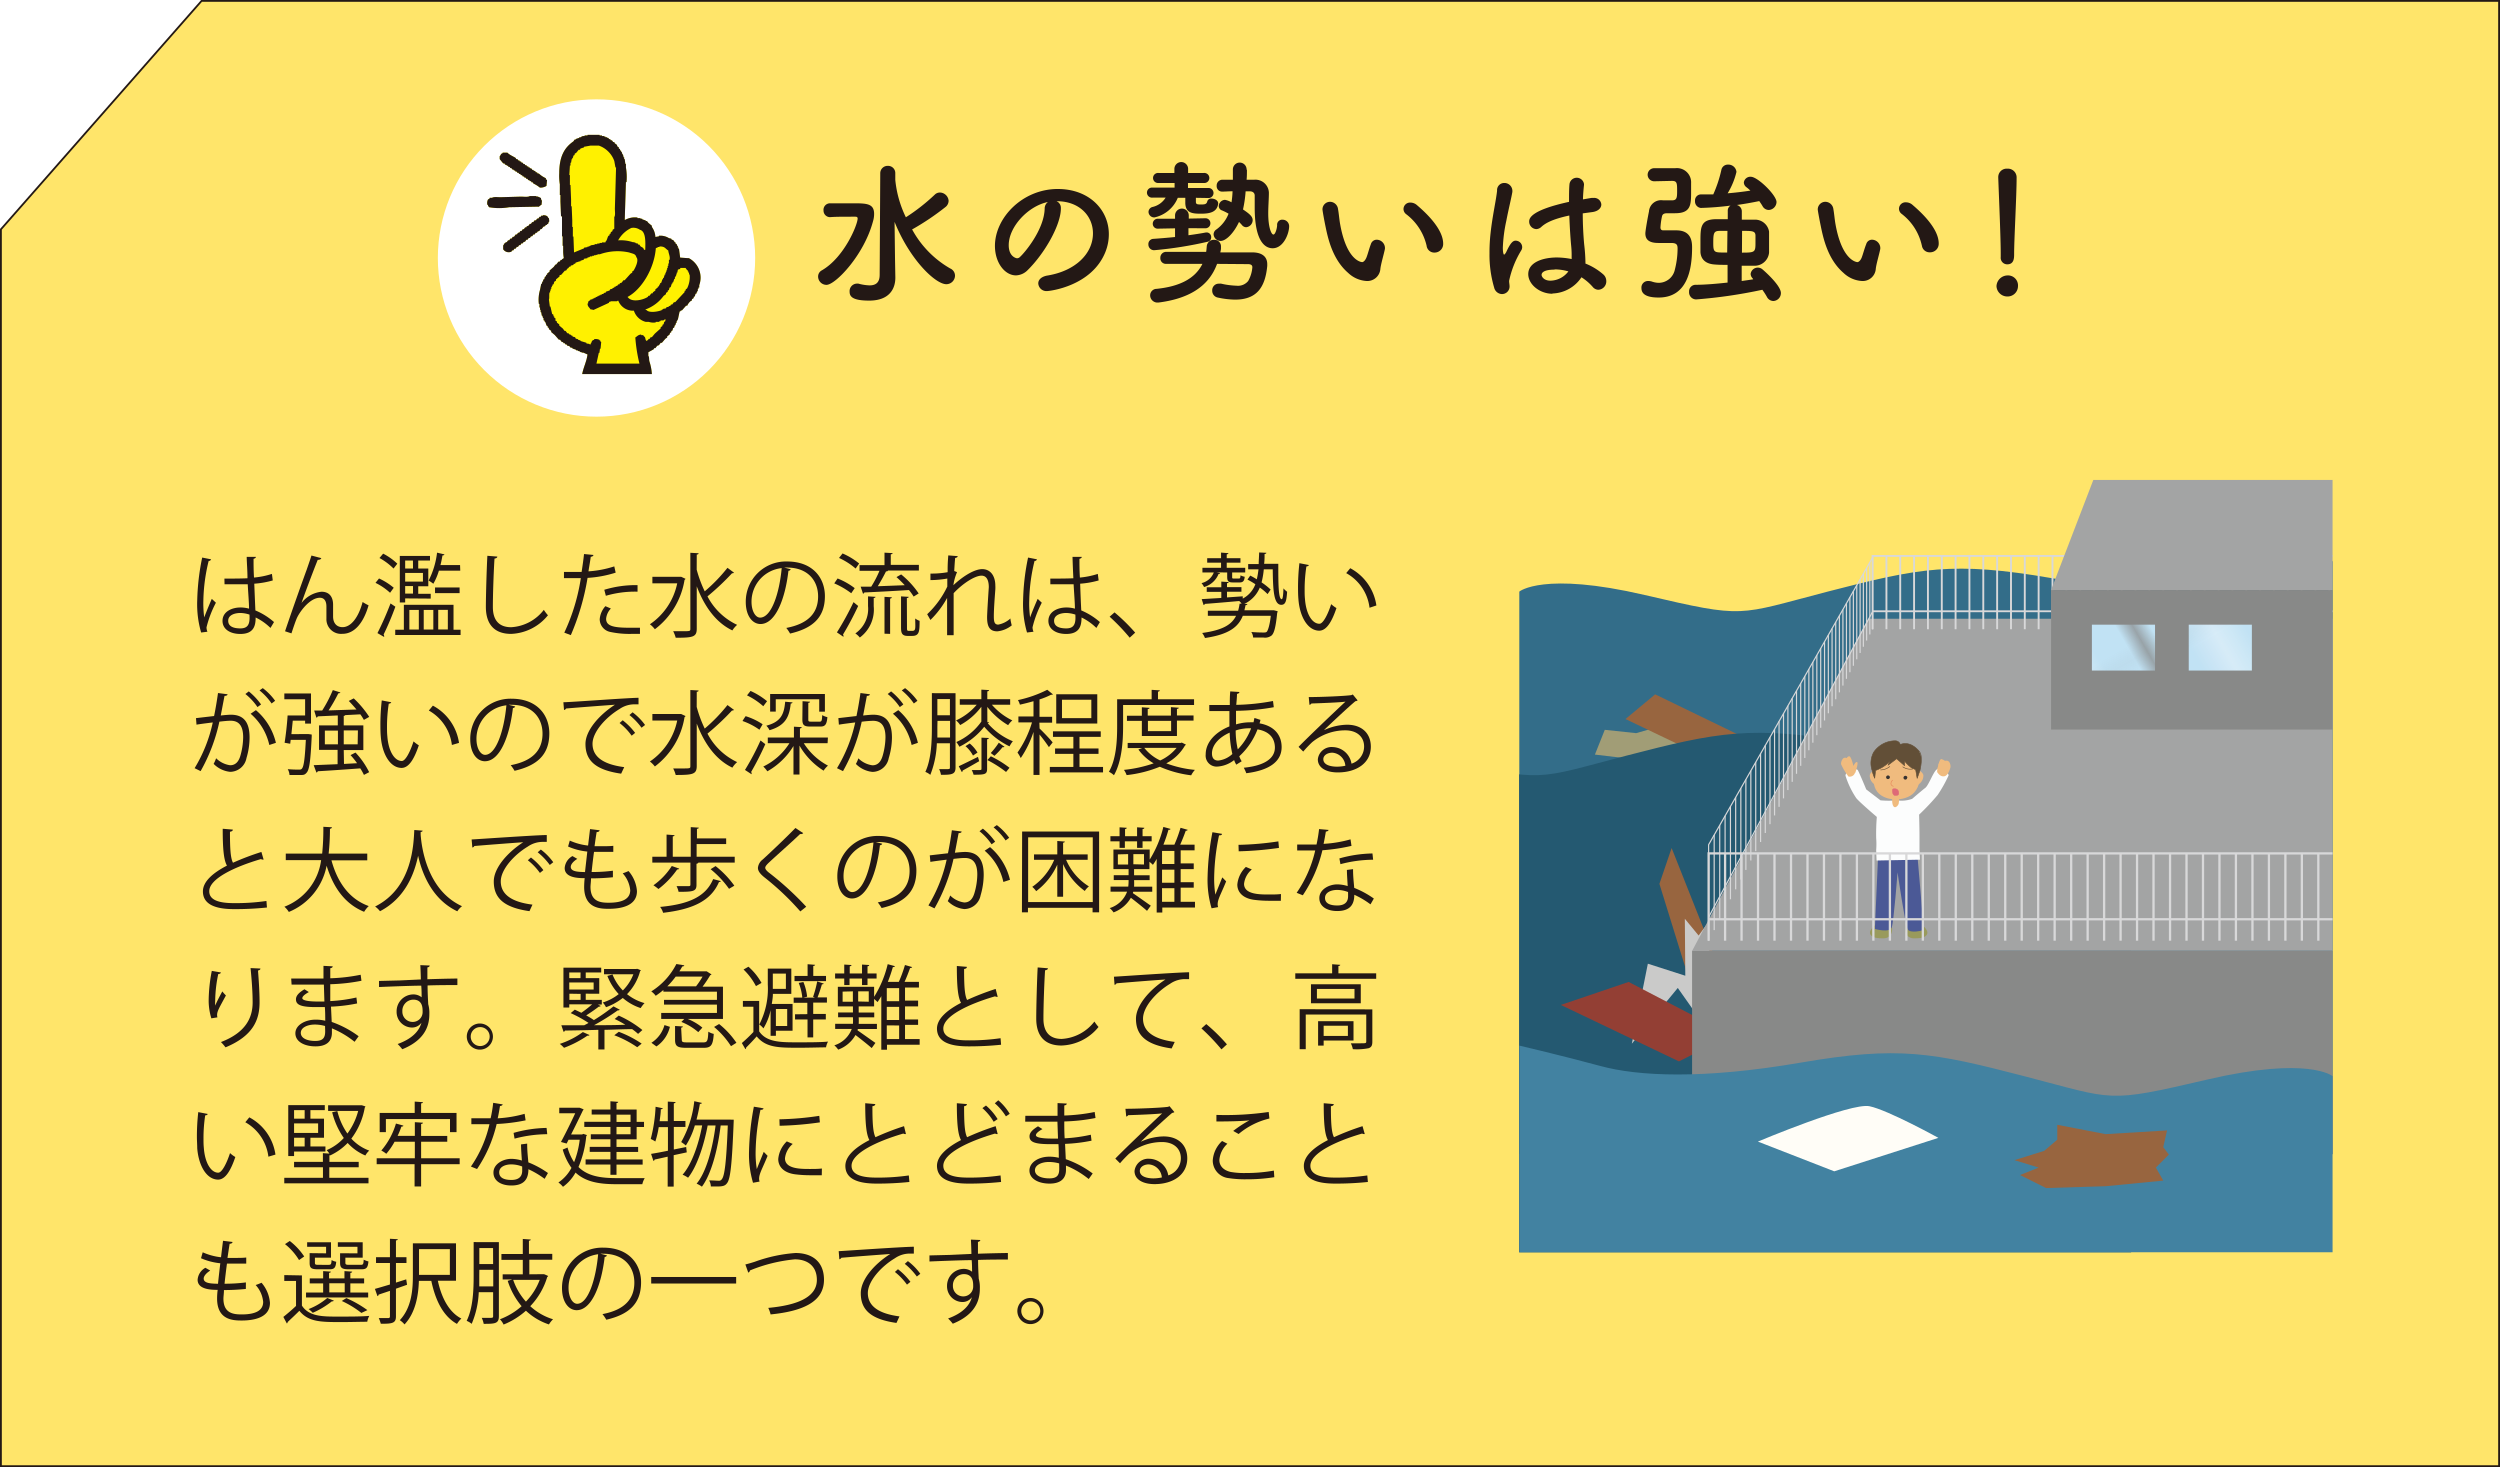 <svg xmlns="http://www.w3.org/2000/svg" xmlns:xlink="http://www.w3.org/1999/xlink" viewBox="0 0 382.56 224.5"><defs><style>.cls-1,.cls-18,.cls-20,.cls-22,.cls-25,.cls-26,.cls-27,.cls-5{fill:none;}.cls-2{fill:#c1e2f4;}.cls-3{fill:#e2f1fa;}.cls-4{fill:#ffe56a;}.cls-5{stroke:#231815;stroke-width:0.28px;}.cls-6{clip-path:url(#clip-path);}.cls-7{fill:#336d89;}.cls-8{fill:#a19d76;}.cls-9{fill:#98653f;}.cls-10{fill:#245971;}.cls-11{fill:#cacac9;}.cls-12{fill:#933f34;}.cls-13{fill:#a3a4a4;}.cls-14{fill:#999a5c;}.cls-15{fill:#4b5996;}.cls-16{fill:#fcfdfd;}.cls-17{fill:#f0bb7e;}.cls-18{stroke:#e58459;}.cls-18,.cls-20,.cls-22{stroke-linecap:round;stroke-linejoin:round;}.cls-18,.cls-20{stroke-width:0.09px;}.cls-19{fill:#373231;}.cls-20{stroke:#624f37;}.cls-21{fill:#de6a77;}.cls-22{stroke:#de6a77;stroke-width:0.07px;}.cls-23{fill:#888988;}.cls-24{fill:#4282a1;}.cls-25,.cls-26,.cls-27{stroke:#d8d8d9;stroke-miterlimit:10;}.cls-25{stroke-width:0.18px;}.cls-26{stroke-width:0.35px;}.cls-27{stroke-width:0.29px;}.cls-28{fill:#fffdf7;}.cls-29{fill:url(#Unnamed_Pattern_2);}.cls-30{fill:url(#Unnamed_Pattern_2-3);}.cls-31{fill:#624f37;}.cls-32,.cls-36{fill:#231815;}.cls-33{clip-path:url(#clip-path-5);}.cls-34{fill:#fff;}.cls-35{fill:#fff100;}.cls-35,.cls-36{fill-rule:evenodd;}</style><clipPath id="clip-path"><rect class="cls-1" x="232.46" y="73.44" width="124.48" height="118.2"/></clipPath><pattern id="Unnamed_Pattern_2" data-name="Unnamed Pattern 2" width="8.3" height="13.96" patternTransform="matrix(1.99, -1.15, -1.15, -1.99, 8122.55, 35619.89)" patternUnits="userSpaceOnUse" viewBox="0 0 8.3 13.96"><rect class="cls-1" width="8.3" height="13.96"/><rect class="cls-2" width="8.3" height="13.96"/><rect class="cls-3" x="2.68" width="0.98" height="13.96"/><rect class="cls-3" x="4.14" width="0.37" height="13.96"/></pattern><pattern id="Unnamed_Pattern_2-3" data-name="Unnamed Pattern 2" width="8.3" height="13.96" patternTransform="matrix(1.99, -1.15, -1.15, -1.99, 8123.98, 35619.89)" patternUnits="userSpaceOnUse" viewBox="0 0 8.3 13.96"><rect class="cls-1" width="8.3" height="13.96"/><rect class="cls-2" width="8.3" height="13.96"/><rect class="cls-3" x="2.68" width="0.98" height="13.96"/><rect class="cls-3" x="4.14" width="0.37" height="13.96"/></pattern><clipPath id="clip-path-5"><path class="cls-1" d="M67,39.47A24.28,24.28,0,1,0,91.24,15.2,24.28,24.28,0,0,0,67,39.47"/></clipPath></defs><title>bousai_img03</title><g id="レイヤー_2" data-name="レイヤー 2"><g id="コンテンツ"><polygon class="cls-4" points="382.42 0.14 225.95 0.14 205.82 0.14 30.84 0.14 0.14 35.09 0.14 224.36 382.42 224.36 382.42 0.14"/><polygon class="cls-5" points="382.42 0.14 225.95 0.14 205.82 0.14 30.84 0.14 0.14 35.09 0.14 224.36 382.42 224.36 382.42 0.14"/><g class="cls-6"><path class="cls-7" d="M232.49,90.53s3.63-3.11,19.19.52,14,3.11,28-.52,19.18-4.66,34.22-2.07,24.89,2.07,30.59.52,12.45-3.11,12.45-3.11v90.74H232.49Z"/><polygon class="cls-8" points="260.7 114.2 255.66 110.67 250.37 112.19 245.57 111.68 244.06 115.47 250.37 116.22 255.16 114.46 260.7 114.2"/><polyline class="cls-9" points="269.92 114.32 253.28 106.25 248.74 110.03 272.44 121.38"/><path class="cls-10" d="M201.66,115.64s3.63-3.11,19.19.51,14,3.12,28-.51S268,111,283.07,113.56s24.89,2.08,30.59.52S326.11,111,326.11,111v90.74H201.66Z"/></g><polyline class="cls-9" points="262.62 146.97 255.8 129.77 253.93 135.25 259.7 153.88"/><polyline class="cls-11" points="252.16 147.47 257.89 149.31 257.82 140.59 259.93 143.16 261.29 141.3 262.47 159.31 256.74 151.18 249.71 159.71"/><polygon class="cls-12" points="264.86 158.4 249.22 150.26 238.84 153.78 256.92 162.42 264.86 158.4"/><polygon class="cls-13" points="285.9 94.68 258.94 145.5 356.94 145.5 356.94 94.68 285.9 94.68"/><g class="cls-6"><path class="cls-14" d="M287.43,141.18s-1.45.95-1.26,1.68,1.39.73,2.08.73,1.58-.51,1.2-2.12"/><path class="cls-14" d="M293.66,141.18s1.45.95,1.26,1.68-1.39.73-2.08.73-1.58-.51-1.2-2.12"/><path class="cls-15" d="M287.4,130.84l-.5,11.31s2.26.66,2.58-.23.89-8.43.89-8.43,1.14,7.84,1.52,8.66,2.5.16,2.5.16l-1-11.64"/><path class="cls-16" d="M296.38,117.74c-.52.33-1.25,2.44-1.77,2.83s-2,1.67-2,1.67a4.75,4.75,0,0,1-2.33.23,13.66,13.66,0,0,1-2.52,0l-2.18-1.67s-1.2-2.91-1.33-3c-.6-.34-1.91.32-1.84.92a13.29,13.29,0,0,0,1.64,3.41c.46.59,3.15,2.88,3.15,2.88a31,31,0,0,0-.1,3.22,12,12,0,0,1,0,1.87l.06,1.58,6.64-.13-.07-1.32s0-.89,0-2.27-.06-3.3-.06-3.3a36.18,36.18,0,0,0,2.83-3,20.3,20.3,0,0,0,1.68-3c.07-.33-1.18-1.31-1.71-1"/><path class="cls-17" d="M289.56,121.93a6.79,6.79,0,0,0,0,.85c.16,1.37,1,.49,1,.09a6.37,6.37,0,0,0,.05-1.22"/><path class="cls-17" d="M287.65,116s-1.64,2.9-.6,4.83,4.57,1.91,5.87.44c1.86-2.08,0-5.2,0-5.2"/><path class="cls-18" d="M289.61,119.39a.74.74,0,0,0-.25.57.44.44,0,0,0,.37.35"/><path class="cls-19" d="M289.2,118.91a.3.3,0,0,1-.28.31.28.28,0,0,1-.3-.27.29.29,0,0,1,.58,0"/><path class="cls-19" d="M291.84,119a.28.28,0,0,1-.27.3.29.29,0,0,1,0-.58.3.3,0,0,1,.31.28"/><path class="cls-20" d="M289.18,117.3a2.31,2.31,0,0,1-1.4.52"/><path class="cls-20" d="M292.69,117.67a2,2,0,0,1-1.51-.32"/><path class="cls-21" d="M290.5,121.06c-.13-.43-.69-.4-.84-.33s-.1,1,.32,1,.72-.06.52-.72"/><path class="cls-22" d="M290.5,121.06c-.13-.43-.69-.4-.84-.33s-.1,1,.32,1S290.7,121.72,290.5,121.06Z"/><path class="cls-17" d="M298.2,116.54c-.19-.23-.57-.11-.57-.11a1.8,1.8,0,0,0-.55-.27c-.31-.07-.56,1.37-.56,1.37l-.06.62s.35.71,1,.65.9-1.07,1-1.34a1.19,1.19,0,0,0-.23-.92"/><path class="cls-17" d="M283.9,118.27s.53-1.55.28-1.65-.56.59-.56.59-.35-1.53-.66-1.48-.33.27-.33.27-.37-.15-.58.06a1.17,1.17,0,0,0-.32.89,10,10,0,0,0,1.12,1.87.83.83,0,0,0,1-.55"/><path class="cls-17" d="M287,117.88a1.05,1.05,0,0,0-.88.72,1.59,1.59,0,0,0,.95,1.54"/><path class="cls-17" d="M293.44,117.88a1.05,1.05,0,0,1,.88.72,1.59,1.59,0,0,1-.95,1.54"/><rect class="cls-23" x="258.93" y="145.5" width="98" height="31.11"/><path class="cls-24" d="M356.94,164.68s-3.63-3.11-19.19.52-14,3.11-28-.52-19.18-4.66-34.22-2.07-24.89,2.07-30.6.52S232.49,160,232.49,160v31.63H356.94Z"/><polyline class="cls-25" points="261.46 143.95 261.46 129.26 286.55 85.32 286.55 96.3"/><line class="cls-25" x1="261.46" y1="140.35" x2="286.55" y2="93.6"/><line class="cls-25" x1="262.31" y1="142.33" x2="262.31" y2="127.76"/><line class="cls-25" x1="263.16" y1="140.73" x2="263.16" y2="126.29"/><line class="cls-25" x1="263.98" y1="139.15" x2="263.98" y2="124.84"/><line class="cls-25" x1="264.8" y1="137.61" x2="264.8" y2="123.41"/><line class="cls-25" x1="265.6" y1="136.09" x2="265.6" y2="122.01"/><line class="cls-25" x1="266.39" y1="134.59" x2="266.39" y2="120.63"/><line class="cls-25" x1="267.16" y1="133.12" x2="267.16" y2="119.28"/><line class="cls-25" x1="267.92" y1="131.67" x2="267.92" y2="117.94"/><line class="cls-25" x1="268.67" y1="130.25" x2="268.67" y2="116.63"/><line class="cls-25" x1="269.41" y1="128.85" x2="269.41" y2="115.34"/><line class="cls-25" x1="270.13" y1="127.47" x2="270.13" y2="114.07"/><line class="cls-25" x1="270.85" y1="126.12" x2="270.85" y2="112.82"/><line class="cls-25" x1="271.55" y1="124.78" x2="271.55" y2="111.59"/><line class="cls-25" x1="272.24" y1="123.47" x2="272.24" y2="110.38"/><line class="cls-25" x1="272.92" y1="122.17" x2="272.92" y2="109.18"/><line class="cls-25" x1="273.59" y1="120.9" x2="273.59" y2="108.01"/><line class="cls-25" x1="274.25" y1="119.64" x2="274.25" y2="106.85"/><line class="cls-25" x1="274.91" y1="118.41" x2="274.91" y2="105.71"/><line class="cls-25" x1="275.55" y1="117.19" x2="275.55" y2="104.59"/><line class="cls-25" x1="276.18" y1="115.99" x2="276.18" y2="103.48"/><line class="cls-25" x1="276.8" y1="114.81" x2="276.8" y2="102.39"/><line class="cls-25" x1="277.41" y1="113.65" x2="277.41" y2="101.32"/><line class="cls-25" x1="278.02" y1="112.5" x2="278.02" y2="100.26"/><line class="cls-25" x1="278.61" y1="111.37" x2="278.61" y2="99.22"/><line class="cls-25" x1="279.2" y1="110.25" x2="279.2" y2="98.19"/><line class="cls-25" x1="279.78" y1="109.15" x2="279.78" y2="97.18"/><line class="cls-25" x1="280.35" y1="108.07" x2="280.35" y2="96.18"/><line class="cls-25" x1="280.91" y1="107" x2="280.91" y2="95.19"/><line class="cls-25" x1="281.47" y1="105.95" x2="281.47" y2="94.22"/><line class="cls-25" x1="282.01" y1="104.91" x2="282.01" y2="93.27"/><line class="cls-25" x1="282.55" y1="103.88" x2="282.55" y2="92.32"/><line class="cls-25" x1="283.08" y1="102.87" x2="283.08" y2="91.39"/><line class="cls-25" x1="283.61" y1="101.88" x2="283.61" y2="90.47"/><line class="cls-25" x1="284.13" y1="100.89" x2="284.13" y2="89.56"/><line class="cls-25" x1="284.64" y1="99.92" x2="284.64" y2="88.67"/><line class="cls-25" x1="285.14" y1="98.97" x2="285.14" y2="87.79"/><line class="cls-25" x1="285.64" y1="98.02" x2="285.64" y2="86.92"/><line class="cls-25" x1="286.13" y1="97.09" x2="286.13" y2="86.06"/><polyline class="cls-26" points="261.46 143.95 261.46 130.59 359.46 130.59 359.46 143.95"/><line class="cls-26" x1="261.46" y1="140.67" x2="359.46" y2="140.67"/></g><line class="cls-26" x1="263.98" y1="143.95" x2="263.98" y2="130.59"/><line class="cls-26" x1="266.5" y1="143.95" x2="266.5" y2="130.59"/><line class="cls-26" x1="269.02" y1="143.95" x2="269.02" y2="130.59"/><line class="cls-26" x1="271.54" y1="143.95" x2="271.54" y2="130.59"/><line class="cls-26" x1="274.07" y1="143.95" x2="274.07" y2="130.59"/><line class="cls-26" x1="276.59" y1="143.95" x2="276.59" y2="130.59"/><line class="cls-26" x1="279.11" y1="143.95" x2="279.11" y2="130.59"/><line class="cls-26" x1="281.63" y1="143.95" x2="281.63" y2="130.59"/><line class="cls-26" x1="284.15" y1="143.95" x2="284.15" y2="130.59"/><line class="cls-26" x1="286.67" y1="143.95" x2="286.67" y2="130.59"/><line class="cls-26" x1="289.2" y1="143.95" x2="289.2" y2="130.59"/><line class="cls-26" x1="291.72" y1="143.95" x2="291.72" y2="130.59"/><line class="cls-26" x1="294.24" y1="143.95" x2="294.24" y2="130.59"/><line class="cls-26" x1="296.76" y1="143.95" x2="296.76" y2="130.59"/><line class="cls-26" x1="299.28" y1="143.95" x2="299.28" y2="130.59"/><line class="cls-26" x1="301.81" y1="143.95" x2="301.81" y2="130.59"/><line class="cls-26" x1="304.33" y1="143.95" x2="304.33" y2="130.59"/><line class="cls-26" x1="306.85" y1="143.95" x2="306.85" y2="130.59"/><line class="cls-26" x1="309.37" y1="143.95" x2="309.37" y2="130.59"/><line class="cls-26" x1="311.89" y1="143.95" x2="311.89" y2="130.59"/><line class="cls-26" x1="314.41" y1="143.95" x2="314.41" y2="130.59"/><line class="cls-26" x1="316.94" y1="143.95" x2="316.94" y2="130.59"/><line class="cls-26" x1="319.46" y1="143.95" x2="319.46" y2="130.59"/><line class="cls-26" x1="321.98" y1="143.95" x2="321.98" y2="130.59"/><line class="cls-26" x1="324.5" y1="143.95" x2="324.5" y2="130.59"/><line class="cls-26" x1="327.02" y1="143.95" x2="327.02" y2="130.59"/><line class="cls-26" x1="329.54" y1="143.95" x2="329.54" y2="130.59"/><line class="cls-26" x1="332.07" y1="143.95" x2="332.07" y2="130.59"/><line class="cls-26" x1="334.59" y1="143.95" x2="334.59" y2="130.59"/><line class="cls-26" x1="337.11" y1="143.95" x2="337.11" y2="130.59"/><line class="cls-26" x1="339.63" y1="143.95" x2="339.63" y2="130.59"/><line class="cls-26" x1="342.15" y1="143.95" x2="342.15" y2="130.59"/><line class="cls-26" x1="344.68" y1="143.95" x2="344.68" y2="130.59"/><line class="cls-26" x1="347.2" y1="143.95" x2="347.2" y2="130.59"/><line class="cls-26" x1="349.72" y1="143.95" x2="349.72" y2="130.59"/><line class="cls-26" x1="352.24" y1="143.95" x2="352.24" y2="130.59"/><line class="cls-26" x1="354.76" y1="143.95" x2="354.76" y2="130.59"/><g class="cls-6"><polyline class="cls-27" points="286.55 96.29 286.55 85.07 368.85 85.07 368.85 96.29"/><line class="cls-27" x1="286.55" y1="93.54" x2="368.85" y2="93.54"/></g><line class="cls-27" x1="288.67" y1="96.29" x2="288.67" y2="85.07"/><line class="cls-27" x1="290.78" y1="96.29" x2="290.78" y2="85.07"/><line class="cls-27" x1="292.9" y1="96.29" x2="292.9" y2="85.07"/><line class="cls-27" x1="295.02" y1="96.29" x2="295.02" y2="85.07"/><line class="cls-27" x1="297.14" y1="96.29" x2="297.14" y2="85.07"/><line class="cls-27" x1="299.25" y1="96.29" x2="299.25" y2="85.07"/><line class="cls-27" x1="301.37" y1="96.29" x2="301.37" y2="85.07"/><line class="cls-27" x1="303.49" y1="96.29" x2="303.49" y2="85.07"/><line class="cls-27" x1="305.61" y1="96.29" x2="305.61" y2="85.07"/><line class="cls-27" x1="307.73" y1="96.29" x2="307.73" y2="85.07"/><line class="cls-27" x1="309.84" y1="96.29" x2="309.84" y2="85.07"/><line class="cls-27" x1="311.96" y1="96.29" x2="311.96" y2="85.07"/><line class="cls-27" x1="314.08" y1="96.29" x2="314.08" y2="85.07"/><line class="cls-27" x1="316.2" y1="96.29" x2="316.2" y2="85.07"/><line class="cls-27" x1="318.31" y1="96.29" x2="318.31" y2="85.07"/><line class="cls-27" x1="320.43" y1="96.29" x2="320.43" y2="85.07"/><line class="cls-27" x1="322.55" y1="96.29" x2="322.55" y2="85.07"/><line class="cls-27" x1="324.67" y1="96.29" x2="324.67" y2="85.07"/><line class="cls-27" x1="326.78" y1="96.29" x2="326.78" y2="85.07"/><line class="cls-27" x1="328.9" y1="96.29" x2="328.9" y2="85.07"/><line class="cls-27" x1="331.02" y1="96.29" x2="331.02" y2="85.07"/><line class="cls-27" x1="333.14" y1="96.29" x2="333.14" y2="85.07"/><line class="cls-27" x1="335.26" y1="96.29" x2="335.26" y2="85.07"/><line class="cls-27" x1="337.37" y1="96.29" x2="337.37" y2="85.07"/><line class="cls-27" x1="339.49" y1="96.29" x2="339.49" y2="85.07"/><line class="cls-27" x1="341.61" y1="96.29" x2="341.61" y2="85.07"/><line class="cls-27" x1="343.73" y1="96.29" x2="343.73" y2="85.07"/><line class="cls-27" x1="345.84" y1="96.29" x2="345.84" y2="85.07"/><line class="cls-27" x1="347.96" y1="96.29" x2="347.96" y2="85.07"/><line class="cls-27" x1="350.08" y1="96.29" x2="350.08" y2="85.07"/><line class="cls-27" x1="352.2" y1="96.29" x2="352.2" y2="85.07"/><line class="cls-27" x1="354.32" y1="96.29" x2="354.32" y2="85.07"/><line class="cls-27" x1="356.43" y1="96.29" x2="356.43" y2="85.07"/><polygon class="cls-13" points="320.33 73.44 313.86 90.29 356.94 90.29 356.94 73.44 320.33 73.44"/><rect class="cls-23" x="313.86" y="90.29" width="43.07" height="21.35"/><g class="cls-6"><path class="cls-28" d="M269,174.69s14.24-6,17.08-5.41,10.54,4.84,10.54,4.84l-15.94,5.12Z"/><polygon class="cls-9" points="331.61 172.98 322.21 173.55 314.81 172.12 314.81 174.4 312.81 176.11 308.26 177.53 311.96 178.67 309.11 179.81 313.1 181.8 322.21 181.52 331.03 180.66 329.9 178.67 331.89 176.68 331.03 175.54 331.61 172.98"/><rect class="cls-29" x="320.11" y="95.59" width="9.66" height="7.02"/><rect class="cls-30" x="334.93" y="95.59" width="9.66" height="7.02"/><path class="cls-31" d="M293.71,115c-1.52-1.83-2.92-1.06-2.92-1.06a.8.8,0,0,0-.76-.58,4,4,0,0,0-3.31,1.75,3.5,3.5,0,0,0-.23,2.82,4.78,4.78,0,0,0,.39,1.16l.12-1.19a6,6,0,0,0,1.2-.59,4.53,4.53,0,0,0,1-.85l-.29.64,1.32-1,1.21,1.07v-.72a5.93,5.93,0,0,0,1.1,1.07,4.57,4.57,0,0,1,.6.27l.23,1.32.42-1.19s.53-2.08-.12-2.87"/><path class="cls-20" d="M293.71,115c-1.52-1.83-2.92-1.06-2.92-1.06a.8.8,0,0,0-.76-.58,4,4,0,0,0-3.31,1.75,3.5,3.5,0,0,0-.23,2.82,4.78,4.78,0,0,0,.39,1.16l.12-1.19a6,6,0,0,0,1.2-.59,4.53,4.53,0,0,0,1-.85l-.29.64,1.32-1,1.21,1.07v-.72a5.93,5.93,0,0,0,1.1,1.07,4.57,4.57,0,0,1,.6.27l.23,1.32.42-1.19S294.36,115.77,293.71,115Z"/><path class="cls-17" d="M297,116.32s-.42.58-.37.79.48.32.48.32.18.27.31.29a1.19,1.19,0,0,0,.56.08c.21,0,.31-.79.31-.79"/><path class="cls-17" d="M296.46,118.15a3.92,3.92,0,0,1,.09-.85c.08-.19.63-.21.85,0s-.32.48-.32.48.42.08.45.4a4.15,4.15,0,0,1,0,.55"/></g><path class="cls-32" d="M125.19,42.29a1.07,1.07,0,0,1,.59-.93c3.44-2,5.46-7,5.46-7.92,0-.24-.16-.28-.38-.28h-.5c-1.12,0-2.6,0-3.34.07h0a1,1,0,0,1-1-1,1,1,0,0,1,1-1.12c.74,0,2.19,0,3.41,0,2.12,0,3.33,0,3.33,1.62a3.75,3.75,0,0,1-.16,1.1c-1.36,5.18-5.75,9.76-7.13,9.76A1.28,1.28,0,0,1,125.19,42.29Zm9.51-15.76a1.13,1.13,0,0,1,1.19-1.15A1.1,1.1,0,0,1,137,26.53v1a16.76,16.76,0,0,0,1.62,5.72,29.66,29.66,0,0,0,4.44-3.48,1.1,1.1,0,0,1,.76-.31,1.37,1.37,0,0,1,1.34,1.26,1.24,1.24,0,0,1-.53,1,38.94,38.94,0,0,1-5,3.36.07.07,0,0,1-.07,0,15.3,15.3,0,0,0,5.84,6,1.21,1.21,0,0,1,.74,1.1,1.33,1.33,0,0,1-1.33,1.31c-1.65,0-5.58-3.72-7.92-9.54l.07,5.7.05,2.84v0c0,1.72-.93,3.51-4,3.51-2.6,0-3-.64-3-1.38a1.15,1.15,0,0,1,1.07-1.22,1.23,1.23,0,0,1,.27,0,7.29,7.29,0,0,0,1.71.27c.91,0,1.55-.38,1.55-1.62Z"/><path class="cls-32" d="M167.25,35.71c0-2.65-2.07-4.92-5.53-4.92h-.05a1.09,1.09,0,0,1,.67,1v.11c0,2.51-2.46,6.85-5.08,9.43a2.61,2.61,0,0,1-1.79.81c-1.69,0-3.22-1.91-3.22-4.51,0-4.32,4.24-8.71,9.61-8.71,4.82,0,7.82,3.2,7.82,6.92a7.31,7.31,0,0,1-.52,2.7c-2.1,5.29-8.59,6-8.92,6a1.25,1.25,0,0,1-1.36-1.17c0-.52.4-1,1.31-1.19C164.53,41.5,167.25,38.83,167.25,35.71Zm-6.89-4.8c-3,.6-6,3.77-6,6.61,0,1.79,1.19,2,1.26,2a.6.6,0,0,0,.45-.19c.72-.64,3.7-4.17,3.79-7.39A1.25,1.25,0,0,1,160.36,30.91Z"/><path class="cls-32" d="M183,30.27c0,.29,0,.55,0,.62,0,.36.21.4.74.4s.9,0,1-.47a.61.61,0,0,1,.67-.43c.47,0,1,.28,1,.74v.07c-.19,1.24-1.22,1.5-2.62,1.5-1.24,0-2.41-.05-2.41-1.69v-.74h-1.15a5,5,0,0,1-3.57,3,.87.87,0,0,1-.91-.84.8.8,0,0,1,.62-.76,3.18,3.18,0,0,0,2-1.43h-2a.77.77,0,1,1,0-1.53l3.37,0V28l-2.44,0a.77.77,0,1,1,0-1.53l2.41,0v-.62a1.05,1.05,0,1,1,2.1,0v.62l2.39,0a.77.77,0,1,1,0,1.53l-2.41,0v.77l3.05,0a.77.77,0,1,1,0,1.53Zm-1.14,4.65V36c1-.14,1.93-.28,2.69-.43h.12a.7.7,0,0,1,.67.74.66.66,0,0,1-.48.67,59.47,59.47,0,0,1-8.25,1.31.87.87,0,0,1-.88-.9.79.79,0,0,1,.76-.84c1.07-.07,2.19-.17,3.32-.28V34.94l-2.6.05h0a.75.75,0,0,1-.81-.76.77.77,0,0,1,.84-.76l2.57,0v-.5a1.05,1.05,0,0,1,2.1,0v.48l2.5-.05h0a.75.75,0,0,1,.81.76.76.76,0,0,1-.84.77Zm4.38,5.46c-1.35,3.72-4.74,5.39-9,5.92l-.19,0A1.12,1.12,0,0,1,176,45.2a1,1,0,0,1,1-1c3.46-.36,5.87-1.53,7-3.82-2.6,0-5,0-5.58,0a.85.85,0,0,1-.86-.91.89.89,0,0,1,.86-.93c.53,0,3.29,0,6.15,0,.05-.29.07-.6.1-.93a1.09,1.09,0,0,1,1.17-.91,1,1,0,0,1,1,1V38c0,.21-.07.43-.1.62h4.87c1.55,0,2.31.69,2.31,1.81,0,.1,0,.17,0,.26-.31,3.27-1.6,5.16-4.92,5.16a13.3,13.3,0,0,1-2.62-.31,1.05,1.05,0,0,1-.88-1.05,1,1,0,0,1,1.07-1.08,1.16,1.16,0,0,1,.31,0,12,12,0,0,0,2.34.31A2,2,0,0,0,191,43a5,5,0,0,0,.64-2.1c0-.31-.19-.45-.57-.48ZM190.81,26c0,.5,0,1-.05,1.5l1.19,0a2.06,2.06,0,0,1,2.22,2c0,.91-.1,2.05-.1,3.15,0,2.17.48,3.24.79,3.24s.57-1,.57-1.45a.77.77,0,0,1,.84-.82,1,1,0,0,1,1,1c0,1.12-.86,3.37-2.53,3.37-1,0-2.74-.79-2.74-6.21,0-.66,0-1.28,0-1.86,0-.35-.24-.64-.74-.64l-.65,0a18.49,18.49,0,0,1-.4,2.77c.93.64,1.48,1.05,1.48,1.65a1.1,1.1,0,0,1-1,1.07.84.84,0,0,1-.64-.33c-.14-.17-.29-.31-.45-.48-.81,1.74-2,2.91-2.82,2.91a1.08,1.08,0,0,1-1.07-1,.91.91,0,0,1,.43-.76A5.34,5.34,0,0,0,188,32.7a8.81,8.81,0,0,0-1-.5.71.71,0,0,1-.5-.69,1,1,0,0,1,.95-.93,3.13,3.13,0,0,1,1,.38,13.43,13.43,0,0,0,.16-1.69c-.59,0-1.17.05-1.57.05h0a.83.83,0,0,1-.86-.89.89.89,0,0,1,.9-.93l1.58,0V25.93a1.05,1.05,0,0,1,2.1,0Z"/><path class="cls-32" d="M209.14,43a4.46,4.46,0,0,1-2.84-1.24c-2.41-2.08-3.1-5.32-3.48-7.18-.19-.91-.45-2.36-.45-2.55a1.16,1.16,0,0,1,1.19-1.15A1.25,1.25,0,0,1,204.75,32c.14.77.19,1.58.33,2.34,1,5.56,3.22,5.77,3.37,5.77s.45-.19.67-.76.38-1.27.66-2a.94.94,0,0,1,.89-.67,1.29,1.29,0,0,1,1.26,1.2c0,.07,0,.12,0,.19-.15.78-.62,2.33-.7,3.07A2,2,0,0,1,209.14,43Zm9.16-5.42a8.43,8.43,0,0,0-3.13-4.81,1,1,0,0,1-.4-.77,1,1,0,0,1,1.07-1,1.52,1.52,0,0,1,1,.4c1,.86,4,3.48,4,5.89a1.31,1.31,0,0,1-1.31,1.36A1.18,1.18,0,0,1,218.3,37.54Z"/><path class="cls-32" d="M229.81,45a1.27,1.27,0,0,1-1.17-1,17.6,17.6,0,0,1-.71-5.2,26.26,26.26,0,0,1,.16-3.1c.29-2.68.84-5,1-6.52A1.09,1.09,0,0,1,230.19,28a1.22,1.22,0,0,1,1.24,1.17s0,.12,0,.19c-.17,1-.6,2.7-.93,4.44a22.94,22.94,0,0,0-.53,4.1c0,.88.15,1.07.19,1.07s.2-.14.34-.42c.67-1.46,1.05-1.72,1.43-1.72a1,1,0,0,1,1,1,1,1,0,0,1-.12.45,14.7,14.7,0,0,0-1.88,4.7c0,.29.07.57.07.86A1.16,1.16,0,0,1,229.81,45Zm7.75-.05c-1.95,0-3.7-1.43-3.7-3,0-1.81,2.22-2.55,4.42-2.55a12.25,12.25,0,0,1,2.22.24c0-.22,0-.43,0-.67a13.2,13.2,0,0,0-.07-1.33c-.1-1-.22-2.79-.29-4.66-2.48.53-3.62,1.13-4.29,1.75a1.18,1.18,0,0,1-.77.33A1.15,1.15,0,0,1,234,33.89c0-.52.33-1.74,6.1-3,0-1,0-2,.07-2.72a1.12,1.12,0,0,1,2.22,0v.12c-.07.67-.14,1.43-.16,2.22l1.28-.22a1.78,1.78,0,0,1,.31,0,1.09,1.09,0,0,1,1.22,1c0,.5-.41,1-1.29,1.15l-1.55.21c0,1.77.1,3.51.22,4.77a26.44,26.44,0,0,1,.19,2.65v.26a9.43,9.43,0,0,1,2.74,1.67,1.35,1.35,0,0,1,.45,1,1.28,1.28,0,0,1-1.21,1.34,1.14,1.14,0,0,1-.86-.43A7.77,7.77,0,0,0,242,42.43,5.5,5.5,0,0,1,237.56,44.91Zm.34-3.69c-1.86,0-2,.59-2,.81s.31.88,1.36.88A3.51,3.51,0,0,0,240,41.53,7.84,7.84,0,0,0,237.9,41.22Z"/><path class="cls-32" d="M253.13,27.74a1,1,0,0,1-1-1,1,1,0,0,1,1.05-1h.64l2.53,0A2.17,2.17,0,0,1,258.78,28c0,.34,0,.81,0,1.27,0,2.05,0,3.36-2.45,3.36l-1.19,0c-.48,0-.74.12-.82.5a11.17,11.17,0,0,0-.23,1.67c0,.38.23.45.43.45.71,0,1.43,0,2,0,2.25,0,2.41,1.64,2.41,2.62,0,3.36-.71,7.66-5.12,7.66-1.34,0-2.63-.27-2.63-1.44A1,1,0,0,1,252.22,43a1.77,1.77,0,0,1,.57.09,3.38,3.38,0,0,0,1.05.19,2.54,2.54,0,0,0,2.46-2.05,13.07,13.07,0,0,0,.41-3.17c0-.57-.1-.88-1-.88-.59,0-1.38,0-1.93,0-1.48,0-2-.55-2-1.46,0-.43.38-2.55.55-3.34a1.86,1.86,0,0,1,2.17-1.72h.12c.33,0,.88,0,1.21,0,.72,0,.81-.33.81-1.36,0-1.28,0-1.62-.81-1.62ZM268.2,42.6a1,1,0,0,1-.31-.69,1.1,1.1,0,0,1,1.81-.69c.15.12,2.82,2.43,2.82,3.62a1.21,1.21,0,0,1-1.15,1.22,1.13,1.13,0,0,1-1-.65,10.23,10.23,0,0,0-.69-1.07,75.26,75.26,0,0,1-10.13,1.48,1.09,1.09,0,0,1-1.08-1.17,1,1,0,0,1,1-1.07c1.38,0,3.17-.15,4.89-.34V40.53c-.67,0-1.31,0-1.89-.05-1.43-.07-2.19-.77-2.26-1.91,0-.41,0-1,0-1.55,0-2.27,0-3.44,2.39-3.48.52,0,1.12,0,1.79,0V32.27a.89.89,0,0,1,.43-.81,44.71,44.71,0,0,1-4.56.36,1,1,0,0,1-.88-1.07.92.92,0,0,1,.86-1c.64,0,1.31,0,1.93,0A19.31,19.31,0,0,0,263.41,26a1,1,0,0,1,1-.81,1.24,1.24,0,0,1,1.31,1.12,11.35,11.35,0,0,1-1.35,3.27c1.21-.1,2.38-.24,3.48-.41a6.05,6.05,0,0,0-.6-.52.93.93,0,0,1-.4-.72,1,1,0,0,1,1.07-.88c1.05,0,3.93,2.82,3.93,3.87a1.25,1.25,0,0,1-1.21,1.21,1.1,1.1,0,0,1-.93-.59c-.15-.27-.34-.53-.5-.77-1.05.22-2.22.43-3.44.6a1,1,0,0,1,.77,1v1.24c.71,0,1.4,0,2,0a2.18,2.18,0,0,1,2.17,1.83c0,.38,0,1.22,0,2,0,.48,0,.91,0,1.22a2.22,2.22,0,0,1-2.38,2c-.55,0-1.17,0-1.81,0V43c.64-.09,1.24-.17,1.76-.26Zm-3.86-7.27-1.17,0c-.91,0-1,.31-1,1.86s.17,1.45,2.13,1.45Zm2.22,3.33c2,0,2.07-.07,2.07-1.52,0-.45,0-.93,0-1.15-.05-.66-.53-.66-2.05-.66Z"/><path class="cls-32" d="M284.94,43a4.46,4.46,0,0,1-2.84-1.24c-2.41-2.08-3.1-5.32-3.48-7.18-.19-.91-.46-2.36-.46-2.55a1.17,1.17,0,0,1,1.19-1.15,1.26,1.26,0,0,1,1.2,1.12c.14.77.19,1.58.33,2.34,1,5.56,3.22,5.77,3.36,5.77s.46-.19.67-.76.38-1.27.67-2a.92.92,0,0,1,.88-.67,1.3,1.3,0,0,1,1.27,1.2c0,.07,0,.12,0,.19-.14.78-.62,2.33-.69,3.07A2,2,0,0,1,284.94,43Zm9.15-5.42A8.36,8.36,0,0,0,291,32.73a1,1,0,0,1-.41-.77,1,1,0,0,1,1.08-1,1.52,1.52,0,0,1,1,.4c1,.86,4,3.48,4,5.89a1.31,1.31,0,0,1-1.31,1.36A1.19,1.19,0,0,1,294.09,37.54Z"/><path class="cls-32" d="M307.16,45.37a1.66,1.66,0,0,1-1.65-1.58,1.72,1.72,0,0,1,1.65-1.64,1.53,1.53,0,0,1,1.64,1.64A1.59,1.59,0,0,1,307.16,45.37Zm-1-6.06v-.5c0-2.32-.24-7.87-.38-11.62v-.07a1.29,1.29,0,0,1,1.38-1.31,1.34,1.34,0,0,1,1.43,1.38c0,2.82-.38,9.38-.38,11.69,0,.57,0,1.57-1.05,1.57a1,1,0,0,1-1-1.12Z"/><g class="cls-33"><rect class="cls-34" x="65.97" y="13.54" width="51.87" height="51.87"/><path class="cls-35" d="M105.34,39.51l-1.26-.09-.18-1.35h-.09v-.18h-.09v-.27h-.09l-.09-.27-.18-.09v-.18h-.09c-.1-.13-.18-.25-.28-.37h-.18l-.09-.18-.36-.09a2.44,2.44,0,0,0-1.53-.36v.09l-.54.09a2.88,2.88,0,0,0-.54-1.53v-.18l-.54-.45L99,33.83h-.19v-.09l-.54-.18v-.09H98v-.09h-.45v-.09a3.09,3.09,0,0,0-1.89.36H95.6l.18-5.78h.09a8.71,8.71,0,0,0-.09-2.25v-.54h-.09l-.09-.73h-.09v-.27h-.09l-.09-.45h-.09l-.09-.36h-.09v-.18L94.88,23v-.18l-.19-.09v-.18l-.26-.18v-.18l-.37-.27L94,21.74h-.18l-.18-.27h-.18l-.09-.18h-.18l-.09-.18h-.18V21h-.27v-.09h-.18v-.09h-.36v-.09h-.36v-.09H89.91v.09h-.45v.09H89.1v.09h-.18V21h-.27v.09l-.54.18v.09h-.18l-.18.27c-1.44,1-2.17,2.4-2.17,4.87a8.33,8.33,0,0,0,.09,1.71v1.63h.09v1l.09,2.26H86v1.53H86v1.53h.1v1.45h.08v.72a6.06,6.06,0,0,0,.1,1.17l-.28.18v.09h-.18l-.18.27h-.18l-.36.45H85l-.27.36-.63.55v.18l-.36.27V42l-.18.09v.18l-.18.09-.09.36-.18.09v.27H83l-.09.36h-.09l-.18.9a5.35,5.35,0,0,0-.18,2.17h.09v.54h.09v.36h.09v.36h.09l.09.54H83l.09.36h.09V49l.18.09v.18h.09l.18.54.18.1v.18l.18.09v.18l.36.27v.18l.54.45.63.72h.18l.28.36h.18a1.42,1.42,0,0,1,.08.18h.19l.09.18h.18l.09.18.36.09.09.18.36.09v.09l.54.18v.09h.27v.09l.36.09v.09H89v.09h.27l.63.28c-.12,1.05-.63,2-.81,3H99.75a7.73,7.73,0,0,0-.36-1.89c-.11-.34,0-.68-.18-.9v-.55l.81-.45.09-.18h.18l.27-.36.27-.09.27-.36h.18l.54-.63.27-.18v-.18l.36-.27.09-.27.18-.09v-.18l.18-.09.09-.36.18-.09c0-.12.07-.25.1-.36h.09c0-.13.06-.25.09-.37h.09v-.27h.09v-.18h.09l.27-1.26.18-.09v-.09h.18l.63-.72h.18a1.85,1.85,0,0,1,.54-.72l.18-.09v-.18l.27-.18v-.18l.18-.1.09-.36.18-.09v-.18h.09v-.18h.09V44.2h.09V44H107v-.36a3.37,3.37,0,0,0-1.62-4.15M77.19,25l.09.18.27.09v.09h.19a1.51,1.51,0,0,0,.09.18H78l.09.18h.18l.09.18.27.09v.09h.18l.09.18h.18l.09.18h.18l.09.18h.18l.09.18h.18L80,27h.18l.09.18h.18l.09.18h.18l.09.18.27.09v.09h.18l.09.18h.18a1.51,1.51,0,0,1,.09.18,5,5,0,0,1,1,.63,1.75,1.75,0,0,0,1-.26l.09-.91-.18-.09v-.18a3.78,3.78,0,0,1-1.08-.72h-.18l-.09-.18H82l-.1-.18-.27-.09V26h-.18l-.09-.18-.27-.09v-.09h-.18l-.09-.18h-.18l-.09-.18h-.18l-.09-.18h-.18L80,24.9h-.18l-.09-.18h-.18l-.09-.18h-.18l-.09-.19H79l-.09-.18c-.35-.23-1-.49-1.26-.81h-.73v.09c-.36.11-.22.25-.45.45v.45L77,25Zm5.24,6.67a2,2,0,0,1,.45-.36c0-.41.13-.58-.09-.81v-.18a2.26,2.26,0,0,0-.63-.27c-.13,0,0,.12-.09.09V30h-1c-.22.19-1,.09-1.35.09l-3.16.09c-.37,0-1-.09-1.26.09h-.36v.09l-.27.18a1.27,1.27,0,0,0-.09.81h.09c0,.22.09.2.18.36a8.79,8.79,0,0,0,3.07,0l4.51-.09m.27,3.43h.18l.27-.36.27-.09.09-.18h.18v-.09l.18-.09c.1-.15,0-.21.18-.36L84,33.38h-.09c-.09-.34-.4-.45-.81-.45V33h-.27l-.09.18h-.18l-.18.27h-.18c-.07.09-.12.18-.18.27H81.8l-.19.27h-.18l-.18.27h-.18l-.18.27-.27.09-.09.18h-.18l-.18.27H80l-.18.27h-.18l-.18.27h-.18l-.18.27h-.18l-.27.36h-.18l-.18.27H78.1l-.18.27h-.18c-.06.1-.12.18-.19.28h-.18v.08l-.27.19v.18H77v.63a1,1,0,0,0,1.27.36l.09-.18h.18l.18-.27h.18l.18-.27h.18l.18-.27h.18l.18-.27H80l.09-.18.27-.1.18-.27h.18l.18-.27h.18l.18-.27h.18l.18-.27h.19a2.11,2.11,0,0,1,.18-.27h.18l.09-.18.27-.09.18-.27"/><path class="cls-36" d="M105.34,39.51l-1.26-.09-.18-1.35h-.09v-.18h-.09v-.27h-.09l-.09-.27-.18-.09v-.18h-.09c-.1-.13-.18-.25-.28-.37h-.18l-.09-.18-.36-.09a2.44,2.44,0,0,0-1.53-.36v.09l-.54.09a2.88,2.88,0,0,0-.54-1.53v-.18l-.54-.45L99,33.83h-.19v-.09l-.54-.18v-.09H98v-.09h-.45v-.09a3.09,3.09,0,0,0-1.89.36H95.6l.18-5.78h.09a8.71,8.71,0,0,0-.09-2.25v-.54h-.09l-.09-.73h-.09v-.27h-.09l-.09-.45h-.09l-.09-.36h-.09v-.18L94.88,23v-.18l-.19-.09v-.18l-.26-.18v-.18l-.37-.27L94,21.74h-.18l-.18-.27h-.18l-.09-.18h-.18l-.09-.18h-.18V21h-.27v-.09h-.18v-.09h-.36v-.09h-.36v-.09H89.91v.09h-.45v.09H89.1v.09h-.18V21h-.27v.09l-.54.18v.09h-.18l-.18.27c-1.44,1-2.17,2.4-2.17,4.87a8.33,8.33,0,0,0,.09,1.71v1.63h.09v1l.09,2.26H86v1.53H86v1.53h.1v1.45h.08v.72a6.06,6.06,0,0,0,.1,1.17l-.28.18v.09h-.18l-.18.27h-.18l-.36.45H85l-.27.36-.63.55v.18l-.36.27V42l-.18.09v.18l-.18.09-.09.36-.18.09v.27H83l-.09.36h-.09l-.18.9a5.35,5.35,0,0,0-.18,2.17h.09v.54h.09v.36h.09v.36h.09l.09.54H83l.09.36h.09V49l.18.09v.18h.09l.18.54.18.1v.18l.18.09v.18l.36.27v.18l.54.45.63.72h.18l.28.36h.18a1.42,1.42,0,0,1,.08.18h.19l.09.18h.18l.09.18.36.09.09.18.36.09v.09l.54.18v.09h.27v.09l.36.09v.09H89v.09h.27l.63.28c-.12,1.05-.63,2-.81,3H99.75a7.73,7.73,0,0,0-.36-1.89c-.11-.34,0-.68-.18-.9v-.55l.81-.45.09-.18h.18l.27-.36.27-.09.27-.36h.18l.54-.63.27-.18v-.18l.36-.27.09-.27.18-.09v-.18l.18-.09.09-.36.18-.09c0-.12.07-.25.1-.36h.09c0-.13.06-.25.09-.37h.09v-.27h.09v-.18h.09l.27-1.26.18-.09v-.09h.18l.63-.72h.18a1.85,1.85,0,0,1,.54-.72l.18-.09v-.18l.27-.18v-.18l.18-.1.09-.36.18-.09v-.18h.09v-.18h.09V44.2h.09V44H107v-.36a3.37,3.37,0,0,0-1.62-4.15m-5-1.53.27-.09V37.8h.27v-.09c.88,0,.85.33,1.35.63,0,.4.33.93.18,1.44h-.09v.54h-.09v.36h-.09V41h-.09v.28H102v.27h-.09v.18h-.09V42h-.09l-.18.54h-.09v.18h-.09l-.18.54-.18.09v.18h-.09l-.09.27-.18.09V44l-.36.27v.18l-.36.27-.09.18h-.18l-.27.36h-.18c0,.07-.06.12-.09.18-.7.45-2.35.87-3,.1-.1-.08,0,0-.09-.1,2.17-1.15,4.1-4.36,4.33-7.48m-3.79-3.07a1.75,1.75,0,0,1,1.35.27c.93.24.85,1.86.82,3.07h-.19c-.09-.37-.27-.35-.54-.54l-.18-.27h-.18l-.09-.18h-.27v-.1h-.18v-.08h-.27a5.87,5.87,0,0,0-2.25-.28,4.52,4.52,0,0,1,2-1.89m-9.38-9.56h.09V24.9h.09l.09-.55h.09v-.18h.09l.09-.36.18-.09v-.18l.27-.18.36-.45h.18l.09-.18.54-.18v-.09l1-.18h1.27A3.89,3.89,0,0,1,94,24.63l.18,1h.09l-.09,3.25-.09,3.06c0,.37.1,1.06-.09,1.27V35l-.27.18v.18l-.27.18v.18l-.18.09V36l-.18.09c-.18.29-.19.68-.45.9v.1h-.54v.08h-.36v.1h-.36v.09H91v.09l-.64.09v.09h-.18v.09h-.27v.09l-.54.09V38l-1.53.63-.09-2.44h-.09V34.73h-.09v-1l-.09-2.17h-.09v-1l-.09-2.26h-.09V26.79h-.09l.09-1.44m14.61,23.81-.18.09-.09.36-.18.1v.18l-.27.18v.18l-.9.81-.45.54h-.18l-.18.27h-.18V52c-.12.09-.18.07-.27.18-.22-.18-.13-.4-.28-.63,0,0-.12-.07-.18-.18s0,0-.09-.09h-.27v-.09c-.5.05-.58.26-.9.45a23.39,23.39,0,0,0,.63,4H91.27L91.63,54h.09l.09-.64h.09L92,52.32H91.9v-.18h-.09L91.72,52a1.27,1.27,0,0,0-.81-.09V52c-.47.12-.29.37-.55.63v.09h-.08c-.15-.18-.32-.08-.55-.18v-.09l-.9-.27v-.09L88.47,52v-.09l-.36-.09L88,51.6l-.36-.09-.09-.18h-.18v-.09l-.27-.09L87,51h-.18l-.27-.36H86.4c-.09-.12-.19-.24-.27-.36l-.55-.46v-.18l-.36-.27v-.18L85,49.07,85,48.71l-.18-.09v-.18h-.09l-.09-.36H84.5l-.27-1.17h-.09L84,45.83c.1-.17,0-.68.09-1.09h.09v-.27h.09V44.2h.09v-.27h.09v-.18h.09v-.18l.18-.09.09-.36.27-.18v-.18l.54-.45v-.18l.27-.09.55-.63h.18l.18-.28L87,41l.09-.18h.18l.09-.18.36-.09.09-.18H88l.09-.18.54-.18V40h.18v-.09l.54-.18V39.6l.54-.09v-.09l.37-.09v-.09h.36v-.09h.27v-.09h.27V39h.27v-.09h.36a8.14,8.14,0,0,1,4.51-.27c.51.2.94.16,1.08.72.44.48-.2,1.7-.45,2.08l-.18.09v.18l-.27.18-.9,1h-.18l-.27.36-.27.09-.09.18h-.18l-.1.18-.27.09v.09h-.18L94,44l-.27.09v.09l-.36.09-.09.18-.54.18-.09.18h-.18l-.18.18h-.18v.09H91.9v.09h-.18v.09h-.18v.1h-.18v.08h-.18v.1H91v.08h-.18v.1h-.18v.09h-.28v.09l-.27.18c0,.11,0,0-.09.09v.27h-.09c0,.5.27.58.45.9a2.09,2.09,0,0,1,.46.09l2.34-1.08.09-.18h.18V46.1h1s0-.07.18-.09A2.41,2.41,0,0,0,97,47.54a2.58,2.58,0,0,0,1.8,1.71h.46a2.3,2.3,0,0,0,1.08.09v-.09h.54v-.09h.18v-.09c.34-.12.4.09.63-.18h.18l-.09.27m3.34-5-.18.09v.18l-.18.09v.18l-1.44,1.54h-.19c-.08.12-.18.24-.27.36h-.18l-.09.18-.27.09v.09L102,47l-.09.18-.45.09v.09h-.18v.09c-.52.23-1.93.48-2.34,0-.18-.05-.08,0-.18-.09a6,6,0,0,0,2.79-2.08l.36-.27v-.18l.27-.18v-.18l.18-.09.09-.36.18-.09.18-.54h.09v-.18H103q.11-.27.18-.54h.1V42.4h.09v-.18h.09V42h.09v-.27h.09l.09-.45h.09v-.1h.27V41h.81l.27.37h.09v.18h.09v.18h.09V42h.09a3.85,3.85,0,0,1-.36,2.07M77.19,25l.09.18.27.09v.09h.19a1.51,1.51,0,0,0,.09.18H78l.09.18h.18l.09.18.27.09v.09h.18l.09.18h.18l.09.18h.18l.09.18h.18l.09.18h.18L80,27h.18l.09.18h.18l.09.18h.18l.09.18.27.09v.09h.18l.09.18h.18a1.51,1.51,0,0,1,.09.18,5,5,0,0,1,1,.63,1.75,1.75,0,0,0,1-.26l.09-.91-.18-.09v-.18a3.78,3.78,0,0,1-1.08-.72h-.18l-.09-.18H82l-.1-.18-.27-.09V26h-.18l-.09-.18-.27-.09v-.09h-.18l-.09-.18h-.18l-.09-.18h-.18l-.09-.18h-.18L80,24.9h-.18l-.09-.18h-.18l-.09-.18h-.18l-.09-.19H79l-.09-.18c-.35-.23-1-.49-1.26-.81h-.73v.09c-.36.11-.22.25-.45.45v.45L77,25Zm5.24,6.67a2,2,0,0,1,.45-.36c0-.41.13-.58-.09-.81v-.18a2.26,2.26,0,0,0-.63-.27c-.13,0,0,.12-.09.09V30h-1c-.22.19-1,.09-1.35.09l-3.16.09c-.37,0-1-.09-1.26.09h-.36v.09l-.27.18a1.27,1.27,0,0,0-.09.81h.09c0,.22.09.2.18.36a8.79,8.79,0,0,0,3.07,0l4.51-.09m.27,3.43h.18l.27-.36.27-.09.09-.18h.18v-.09l.18-.09c.1-.15,0-.21.18-.36L84,33.38h-.09c-.09-.34-.4-.45-.81-.45V33h-.27l-.09.18h-.18l-.18.27h-.18c-.07.09-.12.18-.18.27H81.8l-.19.27h-.18l-.18.27h-.18l-.18.27-.27.09-.09.18h-.18l-.18.27H80l-.18.27h-.18l-.18.27h-.18l-.18.27h-.18l-.27.36h-.18l-.18.27H78.1l-.18.27h-.18c-.06.1-.12.18-.19.28h-.18v.08l-.27.19v.18H77v.63a1,1,0,0,0,1.27.36l.09-.18h.18l.18-.27h.18l.18-.27h.18l.18-.27h.18l.18-.27H80l.09-.18.27-.1.18-.27h.18l.18-.27h.18l.18-.27h.18l.18-.27h.19a2.11,2.11,0,0,1,.18-.27h.18l.09-.18.27-.09.18-.27"/></g><path class="cls-32" d="M30.78,96.79a15.45,15.45,0,0,1-.6-4.93,35.93,35.93,0,0,1,.76-6.54l1.36.27a.36.36,0,0,1-.37.25,27.12,27.12,0,0,0-.81,6,16.63,16.63,0,0,0,.13,2.64c.31-.84.87-2.18,1.16-2.84l.63.59A16.42,16.42,0,0,0,31.6,96a1.83,1.83,0,0,0,.14.67Zm3.56-8.25c1.18,0,2.36,0,3.53-.05,0-1.21-.1-2.24-.12-3.28l1.41,0c0,.14-.14.25-.36.3,0,.89,0,1.8.07,2.87a12.4,12.4,0,0,0,2.74-.56l.13,1a13.66,13.66,0,0,1-2.83.5c.06,1.56.13,3.2.17,4.09a10.32,10.32,0,0,1,2.85,1.78l-.54.9a8.45,8.45,0,0,0-2.27-1.6c0,1.19-.24,2.52-2.34,2.52-1.64,0-2.73-.78-2.73-2,0-1.42,1.44-2.05,2.73-2.05a4.68,4.68,0,0,1,1.33.18c0-.88-.13-2.36-.2-3.73-.43,0-1,0-1.42,0H34.36Zm3.84,5.51a4.73,4.73,0,0,0-1.39-.25c-.85,0-1.87.3-1.87,1.19s.84,1.17,1.86,1.17,1.41-.5,1.41-1.62Z"/><path class="cls-32" d="M43.62,96.6c1-3,2.76-7.93,3.31-9.42.26-.75.63-1.82.73-2.17l1.51.4c-.07.19-.27.26-.55.26-.77,1.92-2,5.2-2.48,6.6h0a4.44,4.44,0,0,1,3.06-1.72c1.22,0,1.81.82,1.77,2.13l0,1.66c0,1,.54,1.63,1.45,1.63,1.27,0,2.43-1.45,3.07-3.85a7.49,7.49,0,0,0,.91.51c-.77,2.68-2.15,4.36-4,4.36a2.24,2.24,0,0,1-2.45-2.33c0-.26,0-1.55,0-1.84,0-.89-.36-1.35-1-1.35-1.61,0-3.23,2.34-3.58,3.25-.2.49-.51,1.39-.77,2.2Z"/><path class="cls-32" d="M58,88.52a9.78,9.78,0,0,1,2.25,1.42l-.56.77a9.32,9.32,0,0,0-2.23-1.52Zm-.24,8.36a48,48,0,0,0,2-4.54l.74.5A43.6,43.6,0,0,1,58.7,97.1a.4.4,0,0,1,.08.23.27.27,0,0,1,0,.14Zm.87-12.16a9.22,9.22,0,0,1,2.17,1.54l-.58.74a9.33,9.33,0,0,0-2.15-1.61ZM69.4,96.36h1.08v.81h-10v-.81H61.8V92.55h7.6ZM62,91.57v.62h-.82V85.07H65.8v.71H64V87h1.54v2.71H64v1.16h1.91v.73Zm1.19-5.79H62V87H63.2ZM64.72,89V87.67H62V89ZM63.2,90.84V89.68H62v1.16Zm-.56,2.49v3h1.45v-3Zm3.67,0H64.84v3h1.47Zm4.12-6H67.16a9.08,9.08,0,0,1-.85,2,5.71,5.71,0,0,0-.72-.49,12.61,12.61,0,0,0,1.29-4.27l1.12.26c0,.1-.11.16-.29.16-.09.49-.18,1-.31,1.48h3Zm-.1,3.43H66.57V89.9h3.76Zm-1.8,2.56H67.06v3h1.47Z"/><path class="cls-32" d="M76.1,85.17c0,.17-.15.26-.43.31-.11,1.62-.25,5.33-.25,7.41s1,3.09,2.8,3.09a6.79,6.79,0,0,0,5-2.66,6,6,0,0,0,.63.83A7.6,7.6,0,0,1,78.21,97c-2.55,0-3.86-1.47-3.86-4.12,0-1.76.13-6.11.23-7.83Z"/><path class="cls-32" d="M94.21,87.63a17.5,17.5,0,0,1-4.3.8,37.19,37.19,0,0,1-2.56,8.76l-1-.38a30.15,30.15,0,0,0,2.53-8.34c-.28,0-2.15,0-2.58,0v-.95H89c.14-.9.28-1.88.37-2.74l1.44.14c0,.16-.21.27-.41.28-.08.62-.22,1.38-.35,2.23A15.94,15.94,0,0,0,94,86.67ZM97.93,97c-.42,0-.85,0-1.28,0a14,14,0,0,1-3.32-.31,2,2,0,0,1-1.56-1.93,3.39,3.39,0,0,1,.87-2l.84.36a2.59,2.59,0,0,0-.73,1.56c0,1.1,1.07,1.38,3.62,1.38.51,0,1,0,1.56,0Zm-5.46-6.75a16.53,16.53,0,0,1,5.09-.71v1a15.83,15.83,0,0,0-4.85.63Z"/><path class="cls-32" d="M104.23,88.26l.67.31a.35.35,0,0,1-.15.17,11.81,11.81,0,0,1-4.54,7.55,3.91,3.91,0,0,0-.76-.76,10,10,0,0,0,4.18-6.27h-3.8v-1h4.23Zm2.38-1.09a19,19,0,0,0,1.23,3.32,25.6,25.6,0,0,0,3.48-3.6l1,.74a.32.32,0,0,1-.3.09,38.75,38.75,0,0,1-3.76,3.54,9.85,9.85,0,0,0,4.54,4.36,3.77,3.77,0,0,0-.73.85c-2.55-1.22-4.3-3.71-5.45-6.75v6.49c0,1.27-.59,1.38-3.22,1.38a4.55,4.55,0,0,0-.39-1h1.41c1.18,0,1.22,0,1.22-.37V84.59l1.26.07c0,.12-.08.19-.28.2Z"/><path class="cls-32" d="M121,87.11a.36.36,0,0,1-.35.23c-.5,4.36-2,8.15-4.28,8.15-1.18,0-2.25-1.18-2.25-3.39a6.15,6.15,0,0,1,6.31-6.18c4,0,5.8,2.57,5.8,5.3,0,3.33-1.94,4.94-5.33,5.73a5.42,5.42,0,0,0-.58-.86c3.22-.61,4.87-2.18,4.87-4.83,0-2.31-1.48-4.41-4.76-4.41a2.77,2.77,0,0,0-.42,0Zm-1.34-.18A5.16,5.16,0,0,0,115,92.07c0,1.5.64,2.44,1.31,2.44C118.05,94.51,119.27,90.77,119.62,86.93Z"/><path class="cls-32" d="M128.17,88.52A10.93,10.93,0,0,1,130.79,90l-.53.78a12.3,12.3,0,0,0-2.6-1.51Zm-.1,8.25a45.1,45.1,0,0,0,2.54-4.63l.71.59A45.63,45.63,0,0,1,129,97.1a.35.35,0,0,1,.07.2.37.37,0,0,1,0,.15Zm.86-12.08a10.69,10.69,0,0,1,2.54,1.54l-.54.77a10.49,10.49,0,0,0-2.54-1.62Zm4.77,8.08a5.32,5.32,0,0,1-2.13,4.79,2.91,2.91,0,0,0-.68-.63,4.56,4.56,0,0,0,1.94-4.18V91.26l1.14.07c0,.1-.09.16-.27.18Zm-2-3,1.62,0a16.29,16.29,0,0,0,1.26-2.42h-3.05v-.87h3.82V84.57l1.24.07c0,.11-.09.16-.28.19v1.61h4.3v.87h-4.74c0,.1-.14.13-.29.13-.32.65-.81,1.54-1.26,2.27l4.13-.16c-.41-.43-.85-.88-1.27-1.24l.72-.41a13.68,13.68,0,0,1,2.68,2.91l-.77.48a8.56,8.56,0,0,0-.72-1c-2.52.16-5.16.3-6.83.37a.24.24,0,0,1-.2.19Zm3.65,7.2V91.33l1.12.07c0,.1-.08.17-.26.2V97Zm3.44-1c0,.5,0,.57.33.57h.45c.36,0,.44-.14.48-.44s0-.77,0-1.46a2.07,2.07,0,0,0,.67.36c0,1.64-.05,2.31-1.14,2.31h-.7c-1,0-1-.65-1-1.45V91.26l1.17.07c0,.1-.09.17-.28.18Z"/><path class="cls-32" d="M142.38,87.77a13.77,13.77,0,0,0,2.63-.21c0-.84,0-1.3.1-2.57l1.44.11c0,.15-.15.25-.39.28-.06.61-.11,1.48-.14,2l.43.17a7.74,7.74,0,0,0-.56,2c1.54-1.44,3.25-2.46,4.42-2.46s2,.92,2,2.55a4.89,4.89,0,0,1,0,.54c-.09,1.23-.23,3-.23,4.11,0,.84.09,1.29.68,1.29a3.78,3.78,0,0,0,1.86-.94c0,.28.15.85.2,1.06a4.19,4.19,0,0,1-2.2.91c-1.17,0-1.57-.7-1.57-2.16,0-.72.26-4.58.26-4.59,0-1.22-.43-1.77-1.11-1.77-1,0-2.82,1.14-4.27,2.68,0,2,0,4.52,0,6.43h-1c0-.81,0-4.8,0-5.7a14.49,14.49,0,0,1-2.55,3.37l-.5-.88a14.15,14.15,0,0,0,3.08-4.23c0-.4,0-.78,0-1.23a15.22,15.22,0,0,1-2.58.24Z"/><path class="cls-32" d="M157.16,96.79a15.45,15.45,0,0,1-.6-4.93,35.07,35.07,0,0,1,.76-6.54l1.36.27a.36.36,0,0,1-.37.25,27.12,27.12,0,0,0-.81,6,15.5,15.5,0,0,0,.13,2.64c.3-.84.86-2.18,1.16-2.84l.63.59A16.5,16.5,0,0,0,158,96a1.86,1.86,0,0,0,.15.67Zm3.56-8.25c1.18,0,2.35,0,3.53-.05-.06-1.21-.1-2.24-.13-3.28l1.42,0c0,.14-.14.25-.36.3,0,.89,0,1.8.07,2.87a12.4,12.4,0,0,0,2.74-.56l.13,1a13.79,13.79,0,0,1-2.83.5c.05,1.56.12,3.2.17,4.09a10.47,10.47,0,0,1,2.85,1.78l-.54.9a8.45,8.45,0,0,0-2.27-1.6c0,1.19-.24,2.52-2.34,2.52-1.64,0-2.73-.78-2.73-2,0-1.42,1.44-2.05,2.73-2.05a4.68,4.68,0,0,1,1.33.18c0-.88-.13-2.36-.2-3.73-.43,0-1,0-1.43,0h-2.13Zm3.84,5.51a4.79,4.79,0,0,0-1.39-.25c-.85,0-1.87.3-1.87,1.19s.84,1.17,1.86,1.17,1.41-.5,1.41-1.62Z"/><path class="cls-32" d="M170.55,93.71a28.2,28.2,0,0,1,3.16,3.1l-.84.77a30.63,30.63,0,0,0-3.07-3.21Z"/><path class="cls-32" d="M186.14,87.59l.56.1c0,.08-.09.14-.23.14a3.38,3.38,0,0,1-2.22,2,2.8,2.8,0,0,0-.39-.6,2.64,2.64,0,0,0,1.88-1.63H184v-.71h2.85v-.79h-2.12v-.68h2.12v-.86l1.13.09c0,.08-.08.15-.26.18v.59h2.1v.68h-2.1v.79h2.83v.71h-2v.67c0,.23,0,.26.27.26h.73c.21,0,.25-.06.28-.49a2.29,2.29,0,0,0,.64.22c-.06.66-.27.87-.8.87h-.94c-.75,0-.94-.16-.94-.86v-.67Zm7.65-3c0,.09-.1.16-.28.19,0,.52,0,1-.07,1.5h2.17c0,2.93,0,5.41.52,5.41.18,0,.24-.73.27-1.66a3,3,0,0,0,.56.52c-.09,1.42-.24,2-.89,2-1.17,0-1.27-2.28-1.31-5.43h-1.37a12.28,12.28,0,0,1-.34,2,10.06,10.06,0,0,1,1.39,1.1l-.47.69a8.17,8.17,0,0,0-1.19-1,4.78,4.78,0,0,1-2.38,2.51l.48,0c0,.1-.11.17-.28.18-.06.27-.11.54-.18.79h4.32l.21,0,.56.14a1,1,0,0,1-.07.27c-.22,2.17-.46,3.06-.84,3.43a1.61,1.61,0,0,1-1.26.33c-.42,0-1,0-1.58,0a1.72,1.72,0,0,0-.28-.85c.78.07,1.56.08,1.82.08s.42,0,.55-.12.45-.89.61-2.44h-4.28c-.69,1.72-2.13,2.86-5.79,3.4a3.08,3.08,0,0,0-.43-.77c3.14-.43,4.52-1.27,5.19-2.63h-4.32v-.77h4.63a8.21,8.21,0,0,0,.23-1.08l.31,0a2.41,2.41,0,0,0-.37-.41c-2,.18-4,.35-5.25.44a.28.28,0,0,1-.2.18l-.29-.91,3-.18v-.93h-2.23v-.7h2.23V89l1.13.07c0,.09-.08.15-.26.18v.6h2.21v.7h-2.21v.87l2.41-.17,0,.35a4.08,4.08,0,0,0,1.93-2.2,11.86,11.86,0,0,0-1.21-.71l.43-.61a11.44,11.44,0,0,1,1,.57,13.16,13.16,0,0,0,.26-1.53H191v-.8h1.61c0-.55.06-1.15.07-1.78Z"/><path class="cls-32" d="M200.28,86.46c0,.12-.18.21-.37.22a22.77,22.77,0,0,0-.27,3.49c0,.52,0,1,.05,1.47.17,2.38,1.14,3.82,2.22,3.81.56,0,1.29-1.43,1.79-3a5.14,5.14,0,0,0,.81.6c-.64,1.9-1.45,3.44-2.62,3.46-1.77,0-3-2.13-3.2-4.81-.05-.54-.06-1.13-.06-1.76a33.31,33.31,0,0,1,.21-3.76ZM209.57,93A7,7,0,0,0,206,87.7l.62-.75a7.71,7.71,0,0,1,4,5.7Z"/><path class="cls-32" d="M34.82,106.24c0,.17-.2.24-.46.25-.16.78-.41,2.14-.58,3,.63-.07,1.21-.12,1.56-.12,2.13,0,2.85,1.38,2.85,3.48a10.9,10.9,0,0,1-.47,3.14,2.57,2.57,0,0,1-2.5,2.12,4.14,4.14,0,0,1-2.53-1.22,5.2,5.2,0,0,0,.38-.86,3.77,3.77,0,0,0,2.14,1.07c.8,0,1.28-.5,1.56-1.4a10.73,10.73,0,0,0,.44-2.87c0-1.6-.53-2.55-1.93-2.54-.42,0-1,.06-1.71.14A26.76,26.76,0,0,1,30.7,118l-.92-.45a22.6,22.6,0,0,0,2.78-7c-.71.09-1.73.21-2.49.34l-.08-1,2.77-.32c.21-1,.43-2.29.6-3.52Zm3.25-.44a10.15,10.15,0,0,1,1.88,2l-.55.4a9,9,0,0,0-1.85-2ZM41.21,114a8.84,8.84,0,0,0-2.86-4.78l.81-.55a9.37,9.37,0,0,1,3.06,5Zm-1-8.7a8.85,8.85,0,0,1,1.89,1.94l-.54.41a9.24,9.24,0,0,0-1.85-2Z"/><path class="cls-32" d="M47,112.33l.19,0,.51.07,0,.3c-.18,3.71-.35,5-.74,5.49s-.6.4-1.57.4c-.32,0-.7,0-1.09,0a2,2,0,0,0-.27-.89c.75.07,1.48.07,1.77.07.53,0,.78-.19,1-4.55H44.48l-.07.59-.86-.15c.18-1.08.38-2.86.46-4.18h2.68V107H43.51v-.88h4.08v4.61h-.9v-.45H44.8l-.21,2.06Zm5.64,4.57,2-.11a12.15,12.15,0,0,0-1-1.24l.76-.39a12.36,12.36,0,0,1,2.09,3l-.8.42a7.8,7.8,0,0,0-.56-1c-2.4.18-4.9.35-6.51.44a.26.26,0,0,1-.2.2L48,117.09l3.66-.15v-2.19H48.82V111h2.87v-1.52l-3.07.14a.23.23,0,0,1-.21.19l-.33-1.08,1.22,0a19.87,19.87,0,0,0,1.63-3.13l1.15.36c0,.09-.15.13-.31.14a24.51,24.51,0,0,1-1.49,2.61l4.27-.14c-.38-.45-.79-.91-1.18-1.31l.76-.39a15.19,15.19,0,0,1,2.37,2.83l-.82.46a7.17,7.17,0,0,0-.54-.85l-2.3.12a.32.32,0,0,1-.24.12V111h3v3.78h-3Zm-2.93-3h2V111.8h-2Zm5.06-2.13H52.6v2.13h2.13Z"/><path class="cls-32" d="M59.86,107.46c0,.12-.18.21-.37.22a22.77,22.77,0,0,0-.27,3.49c0,.52,0,1,.05,1.47.17,2.38,1.14,3.82,2.22,3.81.56,0,1.29-1.43,1.79-3a5.14,5.14,0,0,0,.81.6c-.64,1.9-1.45,3.44-2.62,3.46-1.77,0-3-2.13-3.2-4.81-.05-.54-.06-1.13-.06-1.76a33.31,33.31,0,0,1,.21-3.76ZM69.15,114a7,7,0,0,0-3.53-5.27l.62-.75a7.71,7.71,0,0,1,4,5.7Z"/><path class="cls-32" d="M78.84,108.11a.37.37,0,0,1-.35.23c-.51,4.36-2,8.15-4.29,8.15-1.18,0-2.24-1.18-2.24-3.39a6.15,6.15,0,0,1,6.3-6.18c4,0,5.8,2.57,5.8,5.3,0,3.33-1.93,4.94-5.32,5.73a6.33,6.33,0,0,0-.59-.86c3.22-.61,4.87-2.18,4.87-4.83,0-2.31-1.48-4.41-4.76-4.41a2.86,2.86,0,0,0-.42,0Zm-1.35-.18a5.16,5.16,0,0,0-4.58,5.14c0,1.5.65,2.44,1.32,2.44C75.92,115.51,77.14,111.77,77.49,107.93Z"/><path class="cls-32" d="M86.21,107.46c1.05,0,9.68-.66,11.5-.68v1h-.51a4,4,0,0,0-2.4.72c-2.1,1.26-4.13,3.51-4.13,5.32s1.37,3.12,4.85,3.57l-.47,1c-4-.57-5.46-2.06-5.46-4.55,0-2,2-4.37,4.51-6-1.54.11-5.67.42-7.48.58a.43.43,0,0,1-.31.23Zm9.08,2.76a10.18,10.18,0,0,1,1.9,1.93l-.53.43a9.42,9.42,0,0,0-1.85-1.94ZM96.8,109a9,9,0,0,1,1.91,1.94l-.54.42a10.13,10.13,0,0,0-1.85-1.94Z"/><path class="cls-32" d="M104.23,109.26l.67.31a.35.35,0,0,1-.15.17,11.81,11.81,0,0,1-4.54,7.55,3.91,3.91,0,0,0-.76-.76,10,10,0,0,0,4.18-6.27h-3.8v-1h4.23Zm2.38-1.09a19,19,0,0,0,1.23,3.32,25.6,25.6,0,0,0,3.48-3.6l1,.74a.32.32,0,0,1-.3.09,38.75,38.75,0,0,1-3.76,3.54,9.85,9.85,0,0,0,4.54,4.36,3.77,3.77,0,0,0-.73.85c-2.55-1.22-4.3-3.71-5.45-6.75v6.49c0,1.27-.59,1.38-3.22,1.38a4.55,4.55,0,0,0-.39-1h1.41c1.18,0,1.22,0,1.22-.37V105.59l1.26.07c0,.12-.08.19-.28.2Z"/><path class="cls-32" d="M116.21,111.67a10,10,0,0,0-2.59-1.34c.25-.41.37-.58.48-.74a10,10,0,0,1,2.6,1.24ZM114,117.82a40.06,40.06,0,0,0,2.38-4.51l.73.56a45.15,45.15,0,0,1-2.17,4.26.32.32,0,0,1,.07.2.37.37,0,0,1,0,.15Zm.85-12.09a11.1,11.1,0,0,1,2.53,1.57l-.58.77a10.67,10.67,0,0,0-2.49-1.66Zm11.79,8H123a9.77,9.77,0,0,0,3.7,3.43,3.53,3.53,0,0,0-.67.77,11,11,0,0,1-3.69-3.84v4.43h-.92v-4.36a11,11,0,0,1-4,3.87,3.93,3.93,0,0,0-.62-.73,9.66,9.66,0,0,0,4-3.57h-3.31v-.87h4v-1.66l1.19.07c0,.1-.08.17-.27.2v1.39h4.28Zm-5.37-6.25c0,.1-.1.17-.27.18-.21,2-.78,3.36-3.25,4.08a2.23,2.23,0,0,0-.49-.69c2.22-.59,2.72-1.72,2.89-3.67Zm-2.56-.48v1.89h-.86V106.2h8.38v2.7h-.87V107Zm4.1.3,1.15.08c0,.08-.08.15-.27.18v2.54c0,.29.06.33.45.33h1.28c.3,0,.36-.11.4-1a2.56,2.56,0,0,0,.79.31c-.1,1.15-.35,1.44-1.08,1.44H124c-1,0-1.22-.24-1.22-1.13Z"/><path class="cls-32" d="M133.11,106.24c0,.17-.19.24-.46.25l-.57,3c.63-.07,1.2-.12,1.55-.12,2.13,0,2.86,1.38,2.86,3.48A10.89,10.89,0,0,1,136,116a2.56,2.56,0,0,1-2.49,2.12,4.16,4.16,0,0,1-2.54-1.22,4.48,4.48,0,0,0,.38-.86,3.76,3.76,0,0,0,2.15,1.07c.79,0,1.27-.5,1.55-1.4a10.77,10.77,0,0,0,.45-2.87c0-1.6-.53-2.55-1.93-2.54a17,17,0,0,0-1.71.14A26.77,26.77,0,0,1,129,118l-.92-.45a22.86,22.86,0,0,0,2.79-7c-.72.09-1.74.21-2.5.34l-.08-1,2.77-.32c.21-1,.44-2.29.61-3.52Zm3.25-.44a9.86,9.86,0,0,1,1.88,2l-.55.4a9,9,0,0,0-1.85-2ZM139.5,114a8.78,8.78,0,0,0-2.86-4.78l.82-.55a9.35,9.35,0,0,1,3,5Zm-1-8.7a9.33,9.33,0,0,1,1.89,1.94l-.55.41a9.24,9.24,0,0,0-1.85-2Z"/><path class="cls-32" d="M146.22,106.08v11.36c0,1-.47,1.15-2.23,1.12a3,3,0,0,0-.28-.86h.88c.74,0,.77,0,.77-.28v-3.68h-2a14.46,14.46,0,0,1-1,4.83,2.63,2.63,0,0,0-.76-.45c.94-2,1-4.86,1-6.95v-5.1Zm-2.78,5.1c0,.52,0,1.08,0,1.68h1.94v-2.55h-1.92Zm1.92-4.21h-1.92v2.48h1.92Zm5.73,3.54h.25a.22.22,0,0,1-.19.17,10.21,10.21,0,0,0,3.84,2.75,4.36,4.36,0,0,0-.51.78,11.69,11.69,0,0,1-3.87-3,11.08,11.08,0,0,1-3.8,3.06,4.68,4.68,0,0,0-.47-.72,9.29,9.29,0,0,0,3.83-3.13h0v-2.27a10,10,0,0,1-3.24,2.8,3.25,3.25,0,0,0-.63-.71,9,9,0,0,0,3.16-2.4h-2.59v-.85h3.3v-1.46l1.18.07c0,.1-.09.17-.27.2v1.19h3.5v.85h-2.8a9.75,9.75,0,0,0,3.13,2.4,3.46,3.46,0,0,0-.64.73,11.47,11.47,0,0,1-3.19-2.8Zm-4.38,6.74c.75-.34,1.83-.88,2.94-1.43l.19.66c-.93.54-1.9,1.09-2.53,1.43a.23.23,0,0,1-.13.23Zm1.68-3.48a5.32,5.32,0,0,1,1.19,1.39l-.69.46a4.76,4.76,0,0,0-1.15-1.44Zm1.8-.89,1.12.05c0,.1-.08.17-.26.2v4.52c0,.86-.37.9-2.07.9a3.09,3.09,0,0,0-.28-.71h.81c.63,0,.68,0,.68-.21Zm3.76,5.25a17.07,17.07,0,0,0-2.86-1.82l.53-.58a16,16,0,0,1,2.86,1.76Zm-2.34-2.9a11.57,11.57,0,0,0,1.23-1.58l.86.61c0,.09-.19.09-.28.07a11.84,11.84,0,0,1-1.25,1.33Z"/><path class="cls-32" d="M159.08,111.48c.46.43,1.73,1.76,2,2.13l-.57.72a22.55,22.55,0,0,0-1.44-1.93v6.18h-.92V112a15.93,15.93,0,0,1-1.95,4,5.82,5.82,0,0,0-.5-.84,16,16,0,0,0,2.22-4.62h-2.08v-.9h2.31V107.3c-.69.2-1.4.38-2.08.53a2.79,2.79,0,0,0-.3-.7,18.19,18.19,0,0,0,4.49-1.58l.86.7a.21.21,0,0,1-.16.06.25.25,0,0,1-.12,0,11.35,11.35,0,0,1-1.77.72v2.66H161v.9h-1.95Zm6.11,5.88h3.6v.84h-8.14v-.84h3.6v-2h-2.8v-.83h2.8v-1.77h-3.12v-.85h7.31v.85h-3.25v1.77h2.91v.83h-2.91Zm2.72-11.12v4.48h-6.28v-4.48Zm-.91,3.65v-2.81h-4.49v2.81Z"/><path class="cls-32" d="M182.72,107.88H171.86v3.25c0,2.18-.17,5.36-1.4,7.5a3.09,3.09,0,0,0-.77-.53c1.16-2,1.26-4.91,1.26-7V107h5.28v-1.44l1.25.08c0,.1-.08.17-.28.2V107h5.52Zm-1.88,5.75.63.31a.27.27,0,0,1-.14.14,7,7,0,0,1-2.86,2.73,16.86,16.86,0,0,0,4.38,1,3.6,3.6,0,0,0-.57.83,16.9,16.9,0,0,1-4.8-1.31,18.83,18.83,0,0,1-5.08,1.28,3.19,3.19,0,0,0-.41-.8,20,20,0,0,0,4.55-1,7.61,7.61,0,0,1-2.34-2.12l.59-.22h-2.23v-.78h8.11Zm-.74-1h-5.37v-2.32h-2.28v-.79h2.28v-1.29l1.18.09c0,.1-.1.17-.28.18v1h3.55v-1.29l1.2.09c0,.1-.1.17-.28.18v1h2.54v.79H180.1Zm-5,1.81a6.75,6.75,0,0,0,2.44,1.93,7,7,0,0,0,2.51-1.93Zm4.11-4.13h-3.55v1.57h3.55Z"/><path class="cls-32" d="M192.88,110.16a4.58,4.58,0,0,1-.14.53c2.47.44,3.38,2,3.38,3.63,0,2.23-1.91,3.57-5.41,4a6,6,0,0,0-.38-.84c2.9-.28,4.76-1.28,4.76-3.09v-.1c-.07-1.63-1.16-2.42-2.66-2.68a10.87,10.87,0,0,1-2.79,4.12,3.16,3.16,0,0,0,.37.76l-.83.52a3.79,3.79,0,0,1-.33-.7,4.59,4.59,0,0,1-2.65,1,1.68,1.68,0,0,1-1.7-1.87c0-1.93,1.6-3.47,3.63-4.28,0-.73,0-1.53,0-2.35-2.37,0-2.62,0-3.08,0l0-.93c.71,0,1.93,0,3.14,0,0-.64,0-1.42.07-2.08l1.4.09c0,.15-.16.26-.37.29,0,.51-.07,1.16-.11,1.68a33.34,33.34,0,0,0,5.62-.59l.12.95a34.12,34.12,0,0,1-5.78.55c0,.73,0,1.43,0,2.08a7.56,7.56,0,0,1,2.1-.32,5.43,5.43,0,0,1,.58,0c.05-.23.09-.44.14-.66Zm-4.3,5.22a16.85,16.85,0,0,1-.41-3.27c-1.52.67-2.71,1.83-2.71,3.19,0,.83.46,1.11,1,1.08A3.76,3.76,0,0,0,188.58,115.38Zm2.87-3.93a6.51,6.51,0,0,0-2.36.33,12.84,12.84,0,0,0,.32,2.89A9.19,9.19,0,0,0,191.45,111.45Z"/><path class="cls-32" d="M202.66,111.71a8.63,8.63,0,0,1,3.48-.81c2.23,0,3.63,1.3,3.63,3.36,0,2.54-2.23,3.94-5.05,3.94-1.82,0-3.06-.73-3.06-2a2.11,2.11,0,0,1,2.29-1.88,3,3,0,0,1,2.86,2.54,2.75,2.75,0,0,0,1.93-2.62c0-1.51-1.12-2.48-2.88-2.48a8,8,0,0,0-5.09,1.83c-.42.4-1,1-1.34,1.42l-.72-.72c1.26-1.31,5.27-5.14,7.18-6.92-.82.12-3.62.23-5.21.28a.47.47,0,0,1-.3.21l-.11-1.19c1.89,0,5.5-.15,6.53-.3l.21-.1.74.91a.71.71,0,0,1-.34.12c-1,.82-3.65,3.31-4.75,4.36Zm1.94,5.61a6.33,6.33,0,0,0,1.27-.14,2.15,2.15,0,0,0-2-2c-.73,0-1.37.39-1.37,1C202.51,117.08,203.67,117.32,204.6,117.32Z"/><path class="cls-32" d="M40.34,131.54h-.11a.64.64,0,0,1-.3-.08c-4.16,1.22-7.93,3.05-7.91,4.93,0,1.34,1.48,1.81,3.75,1.81a32.49,32.49,0,0,0,5-.33l.08,1a47.09,47.09,0,0,1-5,.25c-2.77,0-4.79-.65-4.8-2.71,0-1.49,1.48-2.81,3.68-3.95-.48-.85-.65-2.47-.65-5.64l1.55.13c0,.18-.16.29-.44.33,0,2.45.07,4,.46,4.74A40.22,40.22,0,0,1,40,130.37Z"/><path class="cls-32" d="M56.2,131.65H50.72c.91,3.35,2.72,5.93,5.71,7a4,4,0,0,0-.71.88c-2.92-1.2-4.7-3.68-5.74-7.06a9.59,9.59,0,0,1-5.78,7.08,3.62,3.62,0,0,0-.68-.8,8.87,8.87,0,0,0,5.62-7.13H43.73v-1H49.3a37.45,37.45,0,0,0,.18-4.1l1.31.07c0,.13-.12.2-.3.24a35.34,35.34,0,0,1-.2,3.79H56.2Z"/><path class="cls-32" d="M64.67,127.11c0,.11-.11.18-.3.21l0,.41c.15,2,1,8.51,6.33,10.94a3.11,3.11,0,0,0-.72.78c-3.78-1.79-5.35-5.6-6-8.5h0c-.59,2.84-2,6.49-5.83,8.49a3.45,3.45,0,0,0-.75-.72c5.84-2.92,5.88-9.82,6-11.71Z"/><path class="cls-32" d="M72.17,128.46c1-.05,9.68-.66,11.5-.68v1.05h-.52a4,4,0,0,0-2.39.72c-2.1,1.26-4.13,3.51-4.13,5.32S78,138,81.48,138.43l-.46,1c-4-.57-5.46-2.06-5.46-4.55,0-2,2-4.37,4.51-6-1.54.11-5.67.42-7.48.58a.43.43,0,0,1-.31.23Zm9.08,2.76a10.18,10.18,0,0,1,1.9,1.93l-.53.43a9.42,9.42,0,0,0-1.85-1.94ZM82.76,130a8.92,8.92,0,0,1,1.9,1.94l-.53.42a10.13,10.13,0,0,0-1.85-1.94Z"/><path class="cls-32" d="M93.79,134.24a32.78,32.78,0,0,1-3.35.17c0,.49-.08,1-.08,1.3,0,2.24,1.48,2.43,2.78,2.43q3.3,0,3.3-1.92a4.48,4.48,0,0,0-1.15-2.58,9.17,9.17,0,0,0,.89-.35,5.26,5.26,0,0,1,1.29,3.08c0,2.35-2.63,2.7-4.33,2.7-1.34,0-3.75-.09-3.75-3.36a13,13,0,0,1,.08-1.33c-1.17,0-3.06-.11-3.06-1.55A2.28,2.28,0,0,1,87.6,131l.74.43c-.62.38-1,.84-1,1.22,0,.74,1.12.77,2.18.8.1-.94.23-2,.35-3.14a9.68,9.68,0,0,1-2.94-.77l.26-.91a9.15,9.15,0,0,0,2.8.76c.11-.88.21-1.78.3-2.52l1.46.18c0,.17-.19.27-.45.28-.1.59-.21,1.36-.32,2.16.41,0,.84,0,1.29,0s1.08,0,1.58-.06l0,.93c-.42,0-.9,0-1.37,0s-1.09,0-1.58,0c-.15,1.05-.27,2.13-.37,3.08a25.13,25.13,0,0,0,3.26-.2Z"/><path class="cls-32" d="M106.6,131.1h5.83v.9h-5.57c0,.08-.11.14-.28.18v3.22c0,1-.5,1.07-2.74,1.07a3.37,3.37,0,0,0-.31-.87c.87,0,1.61,0,1.84,0s.28-.07.28-.24V132H99.82v-.9H102v-3.39l1.22.09c0,.1-.09.17-.27.19v3.11h2.75v-4.53l1.23.08c0,.1-.09.17-.28.18v1.46h4.47v.87H106.6Zm-2.66,1.82a.29.29,0,0,1-.31.12,13.34,13.34,0,0,1-2.87,3,7.3,7.3,0,0,0-.77-.57,10.57,10.57,0,0,0,2.81-2.95Zm6.36,1.91c0,.08-.12.13-.28.14-1.21,2.83-3.91,4.17-8.55,4.71a2.57,2.57,0,0,0-.46-.9c4.42-.41,7-1.58,8.12-4.26Zm1.26,1.18a15,15,0,0,0-2.82-3l.76-.48a14.68,14.68,0,0,1,2.87,3Z"/><path class="cls-32" d="M122.47,139.47a40.88,40.88,0,0,0-5.49-5.21c-.7-.56-1-1-1-1.46a1.83,1.83,0,0,1,.74-1.28c1.28-1.17,3.67-3.44,5-4.82l1.19.79a.42.42,0,0,1-.31.14.51.51,0,0,1-.17,0c-1.4,1.35-3.58,3.25-4.73,4.33-.34.32-.6.6-.6.83s.25.52.74.88a46.58,46.58,0,0,1,5.53,5.08Z"/><path class="cls-32" d="M135,129.11a.35.35,0,0,1-.35.23c-.5,4.36-2,8.15-4.28,8.15-1.18,0-2.24-1.18-2.24-3.39a6.15,6.15,0,0,1,6.3-6.18c4,0,5.8,2.57,5.8,5.3,0,3.33-1.93,4.94-5.32,5.73a6.33,6.33,0,0,0-.59-.86c3.22-.61,4.87-2.18,4.87-4.83,0-2.31-1.48-4.41-4.76-4.41a2.86,2.86,0,0,0-.42,0Zm-1.34-.18a5.16,5.16,0,0,0-4.58,5.14c0,1.5.64,2.44,1.32,2.44C132.09,136.51,133.31,132.77,133.66,128.93Z"/><path class="cls-32" d="M147.15,127.24c0,.17-.19.24-.46.25-.15.78-.4,2.14-.57,3,.63-.07,1.2-.12,1.55-.12,2.13,0,2.86,1.38,2.86,3.48a11.25,11.25,0,0,1-.47,3.14,2.58,2.58,0,0,1-2.5,2.12,4.14,4.14,0,0,1-2.53-1.22,5.18,5.18,0,0,0,.37-.86,3.76,3.76,0,0,0,2.15,1.07c.8,0,1.27-.5,1.55-1.4a10.38,10.38,0,0,0,.45-2.87c0-1.6-.53-2.55-1.93-2.54-.42,0-1,.06-1.71.14A27.06,27.06,0,0,1,143,139l-.93-.45a22.86,22.86,0,0,0,2.79-7c-.71.09-1.74.21-2.49.34l-.09-1,2.78-.32c.21-1,.43-2.29.6-3.52Zm3.25-.44a9.59,9.59,0,0,1,1.88,2l-.54.4a9.47,9.47,0,0,0-1.85-2Zm3.14,8.16a8.78,8.78,0,0,0-2.86-4.78l.82-.55a9.35,9.35,0,0,1,3.05,5Zm-1-8.7a9.09,9.09,0,0,1,1.89,1.94l-.55.41a9.45,9.45,0,0,0-1.84-2Z"/><path class="cls-32" d="M156.41,127.24h11.78v12.37h-1v-.69h-9.89v.69h-.92Zm.92,10.8h9.89v-9.91h-9.89Zm9.11-6.47h-3.3a8.86,8.86,0,0,0,3.49,4.07,2.82,2.82,0,0,0-.63.7,10.13,10.13,0,0,1-3.32-4.12v5h-.89v-4.91a10.31,10.31,0,0,1-3.23,4.06,3.41,3.41,0,0,0-.6-.66,9.51,9.51,0,0,0,3.36-4.14h-3.09v-.83h3.56v-2.05l1.16.09c0,.08-.09.15-.27.18v1.78h3.76Z"/><path class="cls-32" d="M182.86,138v.87h-5v.77H177v-8.21a8.88,8.88,0,0,1-.58.91,6.71,6.71,0,0,0-.53-.47V133h-2.35v.94h2.38v.74h-2.38a8.53,8.53,0,0,1,0,1h2.78v.78h-2.91l-.06.21c.72.48,2.3,1.62,2.75,1.92l-.58.79c-.5-.45-1.68-1.39-2.47-2a5.12,5.12,0,0,1-2.65,2.24,3.29,3.29,0,0,0-.59-.66,4.13,4.13,0,0,0,2.66-2.51h-2.53v-.78h2.71a7,7,0,0,0,.05-1h-2.27v-.74h2.27V133h-2.32V130h5.55v1.54a16.82,16.82,0,0,0,2.09-5l1.09.3c0,.1-.13.16-.31.14a20.91,20.91,0,0,1-.77,2.27h1.68a20.17,20.17,0,0,0,.94-2.58l1.09.31c0,.09-.14.14-.3.16-.21.6-.54,1.43-.84,2.11h2.2v.87h-2.13v2h2V133h-2v2h2v.83h-2V138Zm-11.54-8.26v-1h-1.4v-.78h1.4v-1.36l1.1.07c0,.1-.08.17-.26.2v1.09H174v-1.36l1.11.07c0,.1-.08.17-.27.2v1.09h1.39v.78h-1.39v1H174v-1h-1.87v1Zm-.26,1v1.55h1.57V130.7Zm4,1.55V130.7h-1.63v1.55Zm4.65-.08v-2h-1.89v2Zm0,2.87v-2h-1.89v2Zm-1.89.83V138h1.89v-2.08Z"/><path class="cls-32" d="M187,127.6c0,.16-.18.24-.46.23a33.56,33.56,0,0,0-.74,6.3,15.43,15.43,0,0,0,.18,2.77c.26-.68.87-2.15,1.06-2.64l.59.61c-.57,1.42-1,2.21-1.19,2.85a2.33,2.33,0,0,0-.11.65,1.56,1.56,0,0,0,.07.44l-1,.18a15.35,15.35,0,0,1-.61-4.82,40.75,40.75,0,0,1,.74-6.82ZM196,137.84c-.5,0-1,0-1.54,0a19,19,0,0,1-2.6-.15c-1.73-.25-2.52-1.21-2.52-2.33a4.29,4.29,0,0,1,1.31-2.7l.91.39a3.32,3.32,0,0,0-1.19,2.2c0,1.63,2.38,1.63,3.84,1.63.59,0,1.22,0,1.81-.07Zm-6.48-8.56a45.7,45.7,0,0,0,6.1-.53l.09,1a51.37,51.37,0,0,1-6.16.52Z"/><path class="cls-32" d="M203.32,127a.45.45,0,0,1-.43.24c-.1.62-.23,1.34-.35,1.89a18.77,18.77,0,0,0,4.12-.69l.15,1a28.83,28.83,0,0,1-4.45.67,21,21,0,0,1-3,6.89l-.94-.38a18.62,18.62,0,0,0,2.84-6.48H198.5v-.91h1.67l1.29,0a23.23,23.23,0,0,0,.39-2.36Zm3.73,6c0,1.13.1,1.9.18,2.87a14.07,14.07,0,0,1,3,1.63l-.51.89a13.22,13.22,0,0,0-2.48-1.47c0,1.4-.56,2.49-2.62,2.49-1.55,0-2.74-.7-2.73-2s1.47-2.08,2.76-2.08a5.79,5.79,0,0,1,1.58.26c-.05-.9-.12-1.81-.12-2.47Zm-.77,3.5a4.78,4.78,0,0,0-1.67-.32c-.84,0-1.83.33-1.85,1.2s.79,1.18,1.88,1.18,1.65-.49,1.65-1.42C206.29,136.86,206.29,136.65,206.28,136.44Zm3.84-4.94a19.72,19.72,0,0,0-5,.68l-.16-.88a19.71,19.71,0,0,1,5.06-.76Z"/><path class="cls-32" d="M32.34,155.83a9.49,9.49,0,0,1-.41-2.63,24.74,24.74,0,0,1,.48-4.63l1.4.24c-.06.18-.22.23-.41.24a20.43,20.43,0,0,0-.47,4.08,5.2,5.2,0,0,0,0,.75c.28-.68.8-1.64,1.09-2.17a6.73,6.73,0,0,0,.55.62c-1,1.86-1.35,2.39-1.35,3a1.48,1.48,0,0,0,.05.35Zm7.51-7.62c0,.17-.13.24-.37.31.1,1.22.24,3.25.24,4.86,0,2.7-1,5.14-5.21,6.89a7.36,7.36,0,0,0-.7-.81c3.83-1.46,4.85-3.77,4.85-6.07,0-1.72-.17-3.75-.32-5.25Z"/><path class="cls-32" d="M44.56,149.74c.87,0,2,0,3,0,.64,0,1.35,0,1.94,0,0-.67,0-1.45,0-1.94l1.41.07c0,.17-.14.25-.37.29,0,.23,0,1.3,0,1.54a27.35,27.35,0,0,0,4.65-.54l.12.92a28.1,28.1,0,0,1-4.77.53c0,.84,0,1.71,0,2.58a23.08,23.08,0,0,0,4-.55l.11.91a24.41,24.41,0,0,1-4,.49l.11,2.34a15.53,15.53,0,0,1,4.12,2.19l-.62.85a14.05,14.05,0,0,0-3.47-2.06c0,.23,0,.48,0,.66,0,1.33-.81,2.1-2.51,2.1s-3.08-.72-3.08-2,1.53-2.09,3.1-2.09a6,6,0,0,1,1.47.17c0-.6,0-1.33-.06-2.09-.45,0-1,0-1.36,0-2.39,0-3.06-.38-3.06-1.19,0-.53.4-1,1.3-1.54l.67.43c-.63.35-1,.66-1,.94s.66.51,2.44.51c.31,0,.63,0,.94,0l-.08-2.59c-.61,0-1.31,0-1.94,0-.89,0-2.17,0-3,0ZM49.74,157a6,6,0,0,0-1.56-.22c-1.07,0-2.15.43-2.15,1.27s1,1.24,2.2,1.24,1.53-.49,1.53-1.47Z"/><path class="cls-32" d="M64.4,149.88c0-.31-.05-1.84-.08-2.19l1.44.06c0,.11-.11.25-.36.29,0,.17,0,.34,0,1.81,1.73-.06,3.53-.1,4.59-.11v1c-1.2,0-2.89,0-4.56.06,0,1.09.06,2.1.1,2.87a4.75,4.75,0,0,1,.17,1.47,5.91,5.91,0,0,1-.14,1.36c-.37,1.64-1.57,3.08-4,4.06a7.66,7.66,0,0,0-.71-.8c2.14-.77,3.29-1.93,3.64-3.26h0a1.77,1.77,0,0,1-1.45.74,2.39,2.39,0,0,1-2.35-2.45,2.58,2.58,0,0,1,2.52-2.62,2,2,0,0,1,1.31.44c0-.24,0-1.18-.06-1.78-1.46,0-5.88.18-6.46.21l0-.93,3.2-.08Zm.27,4.91c0-.54,0-1.82-1.43-1.82a1.7,1.7,0,0,0-1.67,1.78,1.57,1.57,0,0,0,1.56,1.63A1.51,1.51,0,0,0,64.67,154.79Z"/><path class="cls-32" d="M75.43,158.62a2,2,0,1,1-2-2A2,2,0,0,1,75.43,158.62Zm-.5,0a1.45,1.45,0,1,0-2.9,0,1.45,1.45,0,0,0,2.9,0Z"/><path class="cls-32" d="M90.22,158.39a.36.36,0,0,1-.33.09,16.54,16.54,0,0,1-3.58,1.86,4.72,4.72,0,0,0-.65-.6,12.5,12.5,0,0,0,3.53-1.81Zm4.62-3.88c-.06.09-.16.11-.31.1a35.5,35.5,0,0,1-3.63,2.27c1.52,0,3.17,0,4.79-.07a15.37,15.37,0,0,0-1.63-.88l.62-.52a16.38,16.38,0,0,1,3.62,2.21l-.66.59a8.74,8.74,0,0,0-.91-.73c-1.4,0-2.84.09-4.23.11v3h-.94v-3c-2,.06-3.78.09-5.11.11a.24.24,0,0,1-.21.19l-.34-1,3.5,0c.21-.11.44-.22.66-.36a19.55,19.55,0,0,0-2.73-1.5l.63-.53,1,.48a17.38,17.38,0,0,0,1.65-1.29H87.11v.49h-.89v-6.1H92v.73H89.63v.87H91.7v2.38H89.63V153h2.46v.72h-.58l.42.22a.35.35,0,0,1-.3.1c-.5.39-1.26.92-1.93,1.34a12.21,12.21,0,0,1,1.18.72,29.38,29.38,0,0,0,3-2.1Zm-6-5.7H87.11v.87h1.72Zm2,2.61v-1.08H87.11v1.08Zm-3.71.64V153h1.72v-.91Zm10.38-3.81.56.23a.41.41,0,0,1-.12.14,8,8,0,0,1-2,3.51,7.57,7.57,0,0,0,2.68,1.37,4.58,4.58,0,0,0-.59.76,7.87,7.87,0,0,1-2.74-1.55,9.11,9.11,0,0,1-2.57,1.42,2.87,2.87,0,0,0-.49-.72,7.55,7.55,0,0,0,2.44-1.29,8.66,8.66,0,0,1-1.74-2.78l.79-.22a7.27,7.27,0,0,0,1.58,2.44,7,7,0,0,0,1.61-2.47H92.43v-.81h4.89Zm0,12A16.5,16.5,0,0,0,94,158.42l.69-.53a16.56,16.56,0,0,1,3.5,1.81Z"/><path class="cls-32" d="M101.51,151.75v-.26a12,12,0,0,1-1.17.89,2.89,2.89,0,0,0-.68-.67,10.59,10.59,0,0,0,3.84-4.19l1.21.2c0,.1-.13.17-.3.17-.14.24-.28.49-.45.75H108l.15,0,.73.47a.37.37,0,0,1-.2.12,17.19,17.19,0,0,1-1.17,1.75h3.12v4.94h-5.41a8.37,8.37,0,0,1,2.26,1.33l-.63.69a9.15,9.15,0,0,0-2.58-1.56l.45-.46h-3.54V155h8.53v-1.27h-8.1V153h8.1v-1.25Zm1,5.38a5,5,0,0,1-2.06,3l-.77-.56a4.66,4.66,0,0,0,2-2.71Zm4-6.2a11.86,11.86,0,0,0,1-1.49H103.4a13,13,0,0,1-1.28,1.49Zm-2.18,8.16c0,.37.13.42.84.42h2.45c.6,0,.71-.19.77-1.64a2.55,2.55,0,0,0,.83.34c-.11,1.72-.41,2.13-1.52,2.13H105c-1.36,0-1.7-.27-1.7-1.23V157l1.19.07c0,.1-.08.17-.26.19Zm7.53,1a12.65,12.65,0,0,0-2.59-2.94l.77-.45a12.88,12.88,0,0,1,2.65,2.87Z"/><path class="cls-32" d="M116.17,153.17v4.65c1.12,1.68,3.31,1.68,5.87,1.68,1.63,0,3.52,0,4.67-.11a2.79,2.79,0,0,0-.31.88c-1,0-2.59.06-4.05.06-3.2,0-5.14,0-6.56-1.74-.54.63-1.15,1.25-1.62,1.72a.21.21,0,0,1-.11.23l-.54-.93a22.73,22.73,0,0,0,1.77-1.69v-3.87h-1.61v-.88Zm-.49-2.27a9.81,9.81,0,0,0-1.9-2.54l.75-.43a9.25,9.25,0,0,1,2,2.48Zm2.24,7.6v-3.92a8.79,8.79,0,0,1-1.1,2.79,2.75,2.75,0,0,0-.63-.6,11.88,11.88,0,0,0,1.3-6.12v-2.43h3.6v3.87h-2.82c0,.49-.08,1-.17,1.54h3.18v4.1h-2.55v.77Zm2.34-9.51h-2v1.67c0,.21,0,.43,0,.66h2Zm.2,5.41h-1.73V157h1.73Zm3.08.79v-1.74h-2.09v-.79h1.32a7.84,7.84,0,0,0-.55-2.25l.72-.14a8.18,8.18,0,0,1,.57,2.25l-.62.14h1.84a2.93,2.93,0,0,1-.31-.12,16.36,16.36,0,0,0,.63-2.36l1,.33c0,.07-.13.12-.28.12-.16.58-.44,1.43-.67,2h1.44v.79h-2.1v1.74h1.93V156h-1.93v2.75h-.87V156h-1.91v-.79Zm2.86-5.85v.8h-4.82v-.8h2v-1.79l1.15.09c0,.08-.1.15-.28.18v1.52Z"/><path class="cls-32" d="M140.73,159v.87h-5v.77h-.87v-8.21c-.18.33-.38.63-.57.91-.13-.12-.35-.33-.53-.47V154h-2.36v.94h2.38v.74h-2.38a8.53,8.53,0,0,1,0,1h2.79v.78h-2.92l-.05.21c.71.48,2.29,1.62,2.74,1.92l-.57.79c-.5-.45-1.68-1.39-2.48-2a5,5,0,0,1-2.65,2.24,3,3,0,0,0-.59-.66,4.16,4.16,0,0,0,2.67-2.51h-2.54v-.78h2.72a8.78,8.78,0,0,0,0-1h-2.27v-.74h2.27V154h-2.31V151h5.55v1.54a16.56,16.56,0,0,0,2.08-5l1.09.3c0,.1-.12.16-.3.14a23.32,23.32,0,0,1-.77,2.27h1.68a20.17,20.17,0,0,0,.94-2.58l1.09.31c0,.09-.14.14-.31.16-.21.6-.53,1.43-.84,2.11h2.2v.87h-2.13v2h2V154h-2v2h2v.83h-2V159Zm-11.54-8.26v-1h-1.4v-.78h1.4v-1.36l1.11.07c0,.1-.09.17-.27.2v1.09h1.88v-1.36l1.1.07c0,.1-.08.17-.26.2v1.09h1.39v.78h-1.39v1h-.84v-1H130v1Zm-.25,1v1.55h1.57V151.7Zm4,1.55V151.7h-1.62v1.55Zm4.65-.08v-2h-1.89v2Zm0,2.87v-2h-1.89v2Zm-1.89.83V159h1.89v-2.08Z"/><path class="cls-32" d="M152.67,152.54h-.11a.57.57,0,0,1-.29-.08c-4.16,1.22-7.93,3.05-7.92,4.93,0,1.34,1.49,1.81,3.76,1.81a32.6,32.6,0,0,0,5-.33l.08,1a47.37,47.37,0,0,1-5,.25c-2.78,0-4.79-.65-4.81-2.71,0-1.49,1.49-2.81,3.68-3.95-.47-.85-.64-2.47-.64-5.64l1.54.13c0,.18-.15.29-.43.33,0,2.45.07,4,.46,4.74a40.22,40.22,0,0,1,4.37-1.69Z"/><path class="cls-32" d="M160.36,148.17c0,.17-.16.26-.44.31-.11,1.62-.25,5.33-.25,7.41s1,3.09,2.8,3.09a6.79,6.79,0,0,0,5-2.66,6.94,6.94,0,0,0,.63.83,7.57,7.57,0,0,1-5.68,2.84c-2.55,0-3.85-1.47-3.85-4.12,0-1.76.12-6.11.22-7.83Z"/><path class="cls-32" d="M170.46,149.46c1-.05,9.68-.66,11.5-.68l0,1.05h-.52a4,4,0,0,0-2.4.72c-2.1,1.26-4.13,3.51-4.13,5.32s1.37,3.12,4.85,3.57l-.47,1c-4-.57-5.46-2.06-5.46-4.55,0-2,2-4.37,4.51-6-1.48.09-5.67.42-7.48.58a.41.41,0,0,1-.31.23Z"/><path class="cls-32" d="M184.59,156.71a27.38,27.38,0,0,1,3.16,3.1l-.84.77a31.56,31.56,0,0,0-3.06-3.21Z"/><path class="cls-32" d="M204.81,148.94h5.78v.84H198.21v-.84h5.64v-1.39l1.24.09c0,.09-.09.16-.28.19Zm5.19,5.52v4.94c0,.55-.12.84-.56,1a9.34,9.34,0,0,1-2.42.15,3.56,3.56,0,0,0-.31-.9l1.47,0c.8,0,.89,0,.89-.29v-4.11h-9.26v5.3h-.93v-6.12Zm-9.39-3.84h7.62v2.9h-7.62Zm6.66,2.18v-1.47h-5.75v1.47Zm-.15,6.43h-4.57V160h-.85v-3.73h5.42Zm-.86-2.27h-3.71v1.56h3.71Z"/><path class="cls-32" d="M31.78,170.46c0,.12-.18.21-.38.22a22.8,22.8,0,0,0-.26,3.49c0,.52,0,1,.05,1.47.17,2.38,1.14,3.82,2.21,3.81.56,0,1.29-1.43,1.8-3a4.36,4.36,0,0,0,.81.6c-.64,1.9-1.46,3.44-2.62,3.46-1.78,0-3-2.13-3.21-4.81,0-.54-.05-1.13-.05-1.76a33.31,33.31,0,0,1,.21-3.76ZM41.07,177a7,7,0,0,0-3.53-5.27l.61-.75a7.66,7.66,0,0,1,4,5.7Z"/><path class="cls-32" d="M55.92,169.31a.37.37,0,0,1-.1.17,11,11,0,0,1-2.06,4.76,7,7,0,0,0,2.74,1.83,2.88,2.88,0,0,0-.59.75,7.64,7.64,0,0,1-2.71-1.92,8.91,8.91,0,0,1-2.64,1.89l0,0-.15,0v1h4.48v.83H50.39v1.61h6v.85H43.5v-.85h5.92v-1.61H45v-.83h4.41v-1.33l1,.07a3.31,3.31,0,0,0-.43-.53,7.51,7.51,0,0,0,2.63-1.86,11.78,11.78,0,0,1-1.78-3.94l.79-.18a10.39,10.39,0,0,0,1.54,3.44A10.06,10.06,0,0,0,54.81,170h-4.6v-.87h5l.16,0ZM45,176.21v.7h-.89v-7.8h5.59v.77H47.5v1.3h2.08v2.92H47.5v1.34h2.3v.77Zm1.62-6.33H45v1.3h1.62Zm2.06,3.49v-1.46H45v1.46Zm-2.06,2.07V174.1H45v1.34Z"/><path class="cls-32" d="M70.34,177.24v.91h-5.9v3.41h-1v-3.41H57.64v-.91h5.84v-2.53h-3.1a10.33,10.33,0,0,1-1.27,1.85,4.17,4.17,0,0,0-.76-.5,11.22,11.22,0,0,0,2.24-4.13c.87.23,1,.28,1.14.32,0,.1-.14.15-.31.15a11.45,11.45,0,0,1-.58,1.42h2.64v-2.1l1.24.08c0,.1-.09.17-.28.2v1.82h4v.89h-4v2.53Zm-11.29-6v2H58.1v-2.93h5.36v-1.74l1.26.09c0,.09-.08.16-.28.19v1.46h5.42v2.93h-1v-2Z"/><path class="cls-32" d="M76.94,169a.45.45,0,0,1-.43.24c-.1.62-.22,1.34-.35,1.89a18.77,18.77,0,0,0,4.12-.69l.15,1A28.83,28.83,0,0,1,76,172a20.81,20.81,0,0,1-3,6.89l-.94-.38a18.44,18.44,0,0,0,2.84-6.48H72.13v-.91h1.66l1.29,0a20.75,20.75,0,0,0,.39-2.36Zm3.73,6c0,1.13.1,1.9.18,2.87a14.07,14.07,0,0,1,3,1.63l-.51.89a13.22,13.22,0,0,0-2.48-1.47c0,1.4-.56,2.49-2.62,2.49-1.55,0-2.74-.7-2.73-2s1.47-2.08,2.76-2.08a5.86,5.86,0,0,1,1.59.26c-.06-.9-.13-1.81-.13-2.47Zm-.77,3.5a4.74,4.74,0,0,0-1.67-.32c-.84,0-1.83.33-1.84,1.2s.78,1.18,1.87,1.18,1.65-.49,1.65-1.42C79.91,178.86,79.91,178.65,79.9,178.44Zm3.84-4.94a19.85,19.85,0,0,0-5,.68l-.15-.88a19.63,19.63,0,0,1,5.05-.76Z"/><path class="cls-32" d="M89.26,173.51l.55.18a.32.32,0,0,1-.1.17,15.69,15.69,0,0,1-1.19,4.72c1.4,1.39,3.39,1.7,5.82,1.7.53,0,3.64,0,4.32,0a3.12,3.12,0,0,0-.37.93h-4c-2.65,0-4.71-.37-6.22-1.78a6.72,6.72,0,0,1-1.92,2.18,3.65,3.65,0,0,0-.7-.66,6.23,6.23,0,0,0,2-2.24,9,9,0,0,1-1.34-2.8l.74-.31a7.76,7.76,0,0,0,1,2.24,13.74,13.74,0,0,0,.86-3.43H87l-.29.58-.87-.24c.73-1.35,1.6-3.13,2.18-4.39H85.58v-.85h2.94l.18,0,.61.25a.71.71,0,0,1-.12.18c-.43.9-1.12,2.31-1.8,3.66h1.69Zm4.15.06v-1.12h-4v-.79h4v-1.11H90.54v-.77h2.87v-1.26l1.19.09c0,.09-.08.17-.26.18v1h3.08v1.88h1.13v.79H97.42v1.89H94.34v1.16h3.31v.76H94.34v1.16h4v.78h-4v1.56h-.93V178.2h-3.8v-.78h3.8v-1.16H90.24v-.76h3.17v-1.16h-3v-.77Zm.93-3v1.11h2.15v-1.11Zm2.15,3v-1.12H94.34v1.12Z"/><path class="cls-32" d="M105.09,176.34l-2,.43v4.81h-.92V177c-.77.17-1.47.33-2,.44a.25.25,0,0,1-.18.21l-.36-1.08c.7-.11,1.6-.28,2.58-.48v-3.61H100.8a13.51,13.51,0,0,1-.52,2.2,4.33,4.33,0,0,0-.7-.39,23.54,23.54,0,0,0,.74-4.93l1.1.23c0,.1-.13.14-.3.16,0,.59-.11,1.22-.18,1.82h1.25v-3l1.19.07c0,.1-.09.17-.27.2v2.7h1.78v.91h-1.78v3.45l1.89-.38Zm6.68-5,.5,0a1.91,1.91,0,0,1,0,.32c-.26,6.55-.5,8.71-1,9.37-.27.38-.56.53-1.49.53l-1,0a2.2,2.2,0,0,0-.26-.93c.63,0,1.19.05,1.44.05a.5.5,0,0,0,.5-.24c.41-.47.69-2.52.91-8.22h-1.09c-.4,3.39-1.37,7.38-2.87,9.37a4,4,0,0,0-.81-.46c1.54-1.85,2.48-5.6,2.9-8.91h-1.21c-.53,2.87-1.61,6.28-3,8a4,4,0,0,0-.84-.46c1.42-1.6,2.49-4.75,3-7.55h-1.12a11.9,11.9,0,0,1-1.38,3.08,6,6,0,0,0-.71-.53,16.13,16.13,0,0,0,2-6.25l1.16.26c0,.09-.12.15-.3.15-.14.81-.31,1.62-.52,2.41h5.24Z"/><path class="cls-32" d="M116.83,169.6c0,.16-.18.24-.46.23a33.56,33.56,0,0,0-.74,6.3,15.43,15.43,0,0,0,.18,2.77c.26-.68.87-2.15,1.06-2.64l.59.61c-.57,1.42-1,2.21-1.19,2.85a2.33,2.33,0,0,0-.11.65,1.56,1.56,0,0,0,.07.44l-1,.18a15.35,15.35,0,0,1-.61-4.82,40.75,40.75,0,0,1,.74-6.82Zm8.92,10.24c-.5,0-1,0-1.54,0a19,19,0,0,1-2.6-.15c-1.73-.25-2.52-1.21-2.52-2.33a4.29,4.29,0,0,1,1.31-2.7l.91.39a3.32,3.32,0,0,0-1.19,2.2c0,1.63,2.38,1.63,3.84,1.63.59,0,1.22,0,1.81-.07Zm-6.48-8.56a45.7,45.7,0,0,0,6.1-.53l.09,1a51.37,51.37,0,0,1-6.16.52Z"/><path class="cls-32" d="M138.63,173.54h-.11a.57.57,0,0,1-.29-.08c-4.16,1.22-7.93,3.05-7.92,4.93,0,1.34,1.49,1.81,3.76,1.81a32.44,32.44,0,0,0,5-.33l.09,1a47.43,47.43,0,0,1-5,.25c-2.77,0-4.79-.65-4.8-2.71,0-1.49,1.48-2.81,3.68-3.95-.47-.85-.64-2.47-.64-5.64l1.54.13c0,.18-.15.29-.44.33,0,2.45.08,4,.47,4.74a39.44,39.44,0,0,1,4.37-1.69Z"/><path class="cls-32" d="M152.67,173.54h-.11a.57.57,0,0,1-.29-.08c-4.16,1.22-7.93,3.05-7.92,4.93,0,1.34,1.49,1.81,3.76,1.81a32.6,32.6,0,0,0,5-.33l.08,1a47.37,47.37,0,0,1-5,.25c-2.78,0-4.79-.65-4.81-2.71,0-1.49,1.49-2.81,3.68-3.95-.47-.85-.64-2.47-.64-5.64l1.54.13c0,.18-.15.29-.43.33,0,2.45.07,4,.46,4.74a40.22,40.22,0,0,1,4.37-1.69Zm-1.79-4.37a9,9,0,0,1,1.78,2.08l-.6.41a8.71,8.71,0,0,0-1.73-2.09Zm1.88-.8a8.25,8.25,0,0,1,1.75,2.07l-.58.39a8.82,8.82,0,0,0-1.7-2Z"/><path class="cls-32" d="M156.9,170.74c.86,0,2,0,3,0,.63,0,1.34,0,1.93,0,0-.67,0-1.45,0-1.94l1.41.07c0,.17-.14.25-.38.29,0,.23,0,1.3,0,1.54a27.23,27.23,0,0,0,4.65-.54l.13.92a28.11,28.11,0,0,1-4.78.53c0,.84,0,1.71.06,2.58a23.22,23.22,0,0,0,4-.55l.11.91a24.67,24.67,0,0,1-4.05.49l.11,2.34a15.38,15.38,0,0,1,4.12,2.19l-.61.85a13.91,13.91,0,0,0-3.48-2.06c0,.23,0,.48,0,.66,0,1.33-.82,2.1-2.51,2.1s-3.08-.72-3.08-2S159,177,160.55,177a5.93,5.93,0,0,1,1.47.17c0-.6,0-1.33-.05-2.09-.45,0-1,0-1.36,0-2.4,0-3.07-.38-3.07-1.19,0-.53.41-1,1.3-1.54l.68.43c-.63.35-1,.66-1,.94s.66.51,2.44.51c.31,0,.63,0,.94,0l-.09-2.59c-.6,0-1.3,0-1.93,0-.9,0-2.17,0-3,0Zm5.18,7.29a6,6,0,0,0-1.57-.22c-1.06,0-2.14.43-2.14,1.27s1,1.24,2.2,1.24,1.52-.49,1.52-1.47Z"/><path class="cls-32" d="M174.58,174.71a8.63,8.63,0,0,1,3.48-.81c2.22,0,3.62,1.3,3.62,3.36,0,2.54-2.22,3.94-5,3.94-1.82,0-3.07-.73-3.07-2a2.12,2.12,0,0,1,2.3-1.88,3,3,0,0,1,2.86,2.54,2.75,2.75,0,0,0,1.93-2.62c0-1.51-1.12-2.48-2.89-2.48a8,8,0,0,0-5.08,1.83c-.42.4-1,1-1.34,1.42l-.72-.72c1.26-1.31,5.27-5.14,7.17-6.92-.81.12-3.61.23-5.21.28a.42.42,0,0,1-.29.21l-.12-1.19c1.9,0,5.51-.15,6.53-.3l.21-.1.75.91a.71.71,0,0,1-.34.12c-1,.82-3.66,3.31-4.75,4.36Zm1.93,5.61a6.52,6.52,0,0,0,1.28-.14,2.16,2.16,0,0,0-2-2c-.73,0-1.37.39-1.37,1C174.43,180.08,175.59,180.32,176.51,180.32Z"/><path class="cls-32" d="M195,180.14a26.11,26.11,0,0,1-4.25.32,16.33,16.33,0,0,1-2.75-.18,2.71,2.71,0,0,1-2.42-2.68,4.47,4.47,0,0,1,1.43-3l.81.42a3.79,3.79,0,0,0-1.23,2.5c0,.81.54,1.55,1.75,1.82a11.89,11.89,0,0,0,2.28.16,23.89,23.89,0,0,0,4.31-.37Zm-6.29-7.08a18.12,18.12,0,0,1,2.48-1.62v0c-1.06.13-3.5.18-5.05.17,0-.26,0-.73,0-1a46.12,46.12,0,0,0,8-.45l.11,1a11.42,11.42,0,0,0-4.71,2.37Z"/><path class="cls-32" d="M208.84,173.54h-.11a.57.57,0,0,1-.29-.08c-4.16,1.22-7.93,3.05-7.92,4.93,0,1.34,1.49,1.81,3.76,1.81a32.44,32.44,0,0,0,4.95-.33l.09,1a47.43,47.43,0,0,1-5,.25c-2.77,0-4.79-.65-4.8-2.71,0-1.49,1.48-2.81,3.68-3.95-.47-.85-.64-2.47-.64-5.64l1.54.13c0,.18-.15.29-.44.33,0,2.45.08,4,.47,4.74a39.44,39.44,0,0,1,4.37-1.69Z"/><path class="cls-32" d="M37.62,197.24a32.78,32.78,0,0,1-3.35.17c0,.49-.08,1-.08,1.3,0,2.24,1.48,2.43,2.79,2.43,2.2,0,3.29-.64,3.29-1.92a4.41,4.41,0,0,0-1.15-2.58,9.38,9.38,0,0,0,.9-.35,5.33,5.33,0,0,1,1.29,3.08c0,2.35-2.64,2.7-4.33,2.7-1.35,0-3.76-.09-3.76-3.36a10,10,0,0,1,.09-1.33c-1.18,0-3.07-.11-3.07-1.55A2.28,2.28,0,0,1,31.43,194l.74.43c-.61.38-1,.84-1,1.22,0,.74,1.12.77,2.19.8.09-.94.22-2,.35-3.14a9.75,9.75,0,0,1-2.95-.77l.26-.91a9.23,9.23,0,0,0,2.8.76c.11-.88.21-1.78.31-2.52l1.45.18c0,.17-.19.27-.44.28-.1.59-.21,1.36-.33,2.16.41,0,.84,0,1.29,0s1.08,0,1.58-.06l0,.93c-.42,0-.89,0-1.37,0s-1.09,0-1.58,0c-.14,1.05-.27,2.13-.37,3.08a25.41,25.41,0,0,0,3.27-.2Z"/><path class="cls-32" d="M46.2,195.17v4.62c1.09,1.68,3.17,1.68,5.57,1.68,1.62,0,3.58,0,4.74-.11a2.9,2.9,0,0,0-.31.9c-1,0-2.52.05-3.94.05-3.12,0-5.07,0-6.45-1.73-.62.63-1.28,1.24-1.8,1.73a.19.19,0,0,1-.12.21l-.53-1c.58-.46,1.31-1.08,1.94-1.68v-3.83H43.5v-.89Zm-1.86-5.27a9.87,9.87,0,0,1,2.21,2.37l-.79.55a9.18,9.18,0,0,0-2.15-2.44Zm12,7.89v.75H46.83v-.75h2.62v-1.4H47.4v-.76h2.05v-1.12l1.18.08c0,.1-.1.17-.28.19v.85h2.36v-1.12l1.18.08c0,.1-.1.17-.28.2v.84h2.11v.76H53.61v1.4Zm-6.44-6v-1H47v-.69h3.65v2.35H48.19v.77c0,.27.07.33.52.33H50.3c.34,0,.41-.09.44-.73a2.31,2.31,0,0,0,.71.26c-.08.93-.32,1.15-1,1.15H48.64c-1,0-1.26-.18-1.26-1v-1.47Zm1.19,7.24a.27.27,0,0,1-.3.1,13.1,13.1,0,0,1-2.93,1.76,4.41,4.41,0,0,0-.64-.57,9.72,9.72,0,0,0,2.86-1.7Zm-.7-2.66v1.4h2.36v-1.4Zm4.31-4.58v-1h-3v-.69H55.5v2.35H52.85v.77c0,.27.09.33.59.33h1.75c.37,0,.44-.09.46-.79a3.53,3.53,0,0,0,.73.27c-.09,1-.33,1.2-1.07,1.2H53.37c-1,0-1.33-.18-1.33-1v-1.45ZM53,198.64a17.24,17.24,0,0,1,3.22,1.84l-.92.43a14.86,14.86,0,0,0-3-1.83Z"/><path class="cls-32" d="M62.29,196.6l-1.7.6v4.23c0,1-.46,1.16-2.32,1.13a5,5,0,0,0-.31-.86H59.4c.18,0,.27-.07.27-.27v-3.9l-1.74.58a.23.23,0,0,1-.17.23l-.39-1.11c.63-.17,1.43-.41,2.3-.67v-3.29H57.54v-.89h2.13v-2.82l1.2.07c0,.11-.08.16-.28.19v2.56H62.2v.89H60.59v3l1.57-.5Zm7.49-.62H67c.56,2.61,1.71,4.83,3.6,5.79a3.81,3.81,0,0,0-.67.82C67.82,201.42,66.63,199,66,196h-1.9c-.07,2.19-.49,4.86-2.2,6.67a3.19,3.19,0,0,0-.72-.65c1.81-1.92,2-4.67,2-6.83v-4.93h6.6Zm-.94-4.83H64.12v3.93h4.72Z"/><path class="cls-32" d="M76.34,190.08v11.34c0,1.13-.6,1.16-2.32,1.16a3.73,3.73,0,0,0-.3-.91h.93c.73,0,.81,0,.81-.26v-3.67h-2.2a13.79,13.79,0,0,1-1.08,4.84,3,3,0,0,0-.77-.46c1-2,1.07-4.85,1.07-6.95v-5.1Zm-3,5.1c0,.52,0,1.08,0,1.67h2.14v-2.54H73.35Zm2.11-4.2H73.35v2.45h2.11Zm7.63,4,.16,0a5.13,5.13,0,0,1,.64.28.29.29,0,0,1-.14.15,11,11,0,0,1-2.6,4.47,9,9,0,0,0,3.49,2,3.91,3.91,0,0,0-.63.79,9.47,9.47,0,0,1-3.52-2.1,11.73,11.73,0,0,1-3.42,2.12,3,3,0,0,0-.56-.81,10.64,10.64,0,0,0,3.32-2A11.41,11.41,0,0,1,77.69,196l.7-.21H76.92V195H80v-2.21H76.73v-.9H80v-2.3l1.22.09c0,.09-.08.16-.28.19v2h3.57v.9H81V195Zm-4.55.87a9.66,9.66,0,0,0,1.95,3.33,9.7,9.7,0,0,0,2.11-3.33Z"/><path class="cls-32" d="M92.88,192.11a.37.37,0,0,1-.35.23c-.51,4.36-2,8.15-4.29,8.15-1.18,0-2.24-1.18-2.24-3.39a6.15,6.15,0,0,1,6.3-6.18c4,0,5.8,2.57,5.8,5.3,0,3.33-1.93,4.94-5.32,5.73a5.53,5.53,0,0,0-.59-.86c3.22-.61,4.88-2.18,4.88-4.83,0-2.31-1.49-4.41-4.77-4.41a2.86,2.86,0,0,0-.42,0Zm-1.35-.18A5.16,5.16,0,0,0,87,197.07c0,1.5.65,2.44,1.32,2.44C90,199.51,91.18,195.77,91.53,191.93Z"/><path class="cls-32" d="M99.65,195.41h13v1h-13Z"/><path class="cls-32" d="M114.06,193.49c.32-.07.78-.2,1.44-.41a22.89,22.89,0,0,1,6.23-1.34c2.36,0,4.36,1.16,4.36,4.1,0,3.47-3.43,4.82-8.17,5.3a4.6,4.6,0,0,0-.36-1c4.33-.4,7.44-1.58,7.44-4.28,0-2.2-1.52-3.15-3.37-3.15a23.91,23.91,0,0,0-6.87,1.7.4.4,0,0,1-.26.33Z"/><path class="cls-32" d="M128.34,191.46c1-.05,9.68-.66,11.5-.68v1.05h-.52a4,4,0,0,0-2.39.72c-2.1,1.26-4.13,3.51-4.13,5.32s1.37,3.12,4.84,3.57l-.46,1c-4-.57-5.46-2.06-5.46-4.55,0-2,1.94-4.37,4.51-6-1.54.11-5.68.42-7.48.58a.45.45,0,0,1-.31.23Zm9.07,2.76a10.24,10.24,0,0,1,1.91,1.93l-.53.43a9.69,9.69,0,0,0-1.85-1.94Zm1.52-1.24a8.92,8.92,0,0,1,1.9,1.94l-.53.42a10.13,10.13,0,0,0-1.85-1.94Z"/><path class="cls-32" d="M148.65,191.88c0-.31-.05-1.84-.08-2.19l1.44.06c0,.11-.11.25-.36.29,0,.17,0,.34,0,1.81,1.72-.06,3.53-.1,4.58-.11v1c-1.19,0-2.89,0-4.56.06,0,1.09.06,2.1.1,2.87a4.75,4.75,0,0,1,.17,1.47,5.91,5.91,0,0,1-.14,1.36c-.36,1.64-1.57,3.08-4,4.06a7.76,7.76,0,0,0-.72-.8c2.14-.77,3.29-1.93,3.64-3.26h0a1.75,1.75,0,0,1-1.44.74,2.39,2.39,0,0,1-2.36-2.45,2.58,2.58,0,0,1,2.52-2.62,2,2,0,0,1,1.31.44c0-.24,0-1.18-.06-1.78-1.46,0-5.88.18-6.46.21l0-.93,3.19-.08Zm.27,4.91c0-.54,0-1.82-1.43-1.82a1.7,1.7,0,0,0-1.67,1.78,1.58,1.58,0,0,0,1.56,1.63A1.51,1.51,0,0,0,148.92,196.79Z"/><path class="cls-32" d="M159.68,200.62a2,2,0,1,1-2-2A2,2,0,0,1,159.68,200.62Zm-.5,0a1.45,1.45,0,1,0-1.46,1.44A1.44,1.44,0,0,0,159.18,200.62Z"/></g></g></svg>